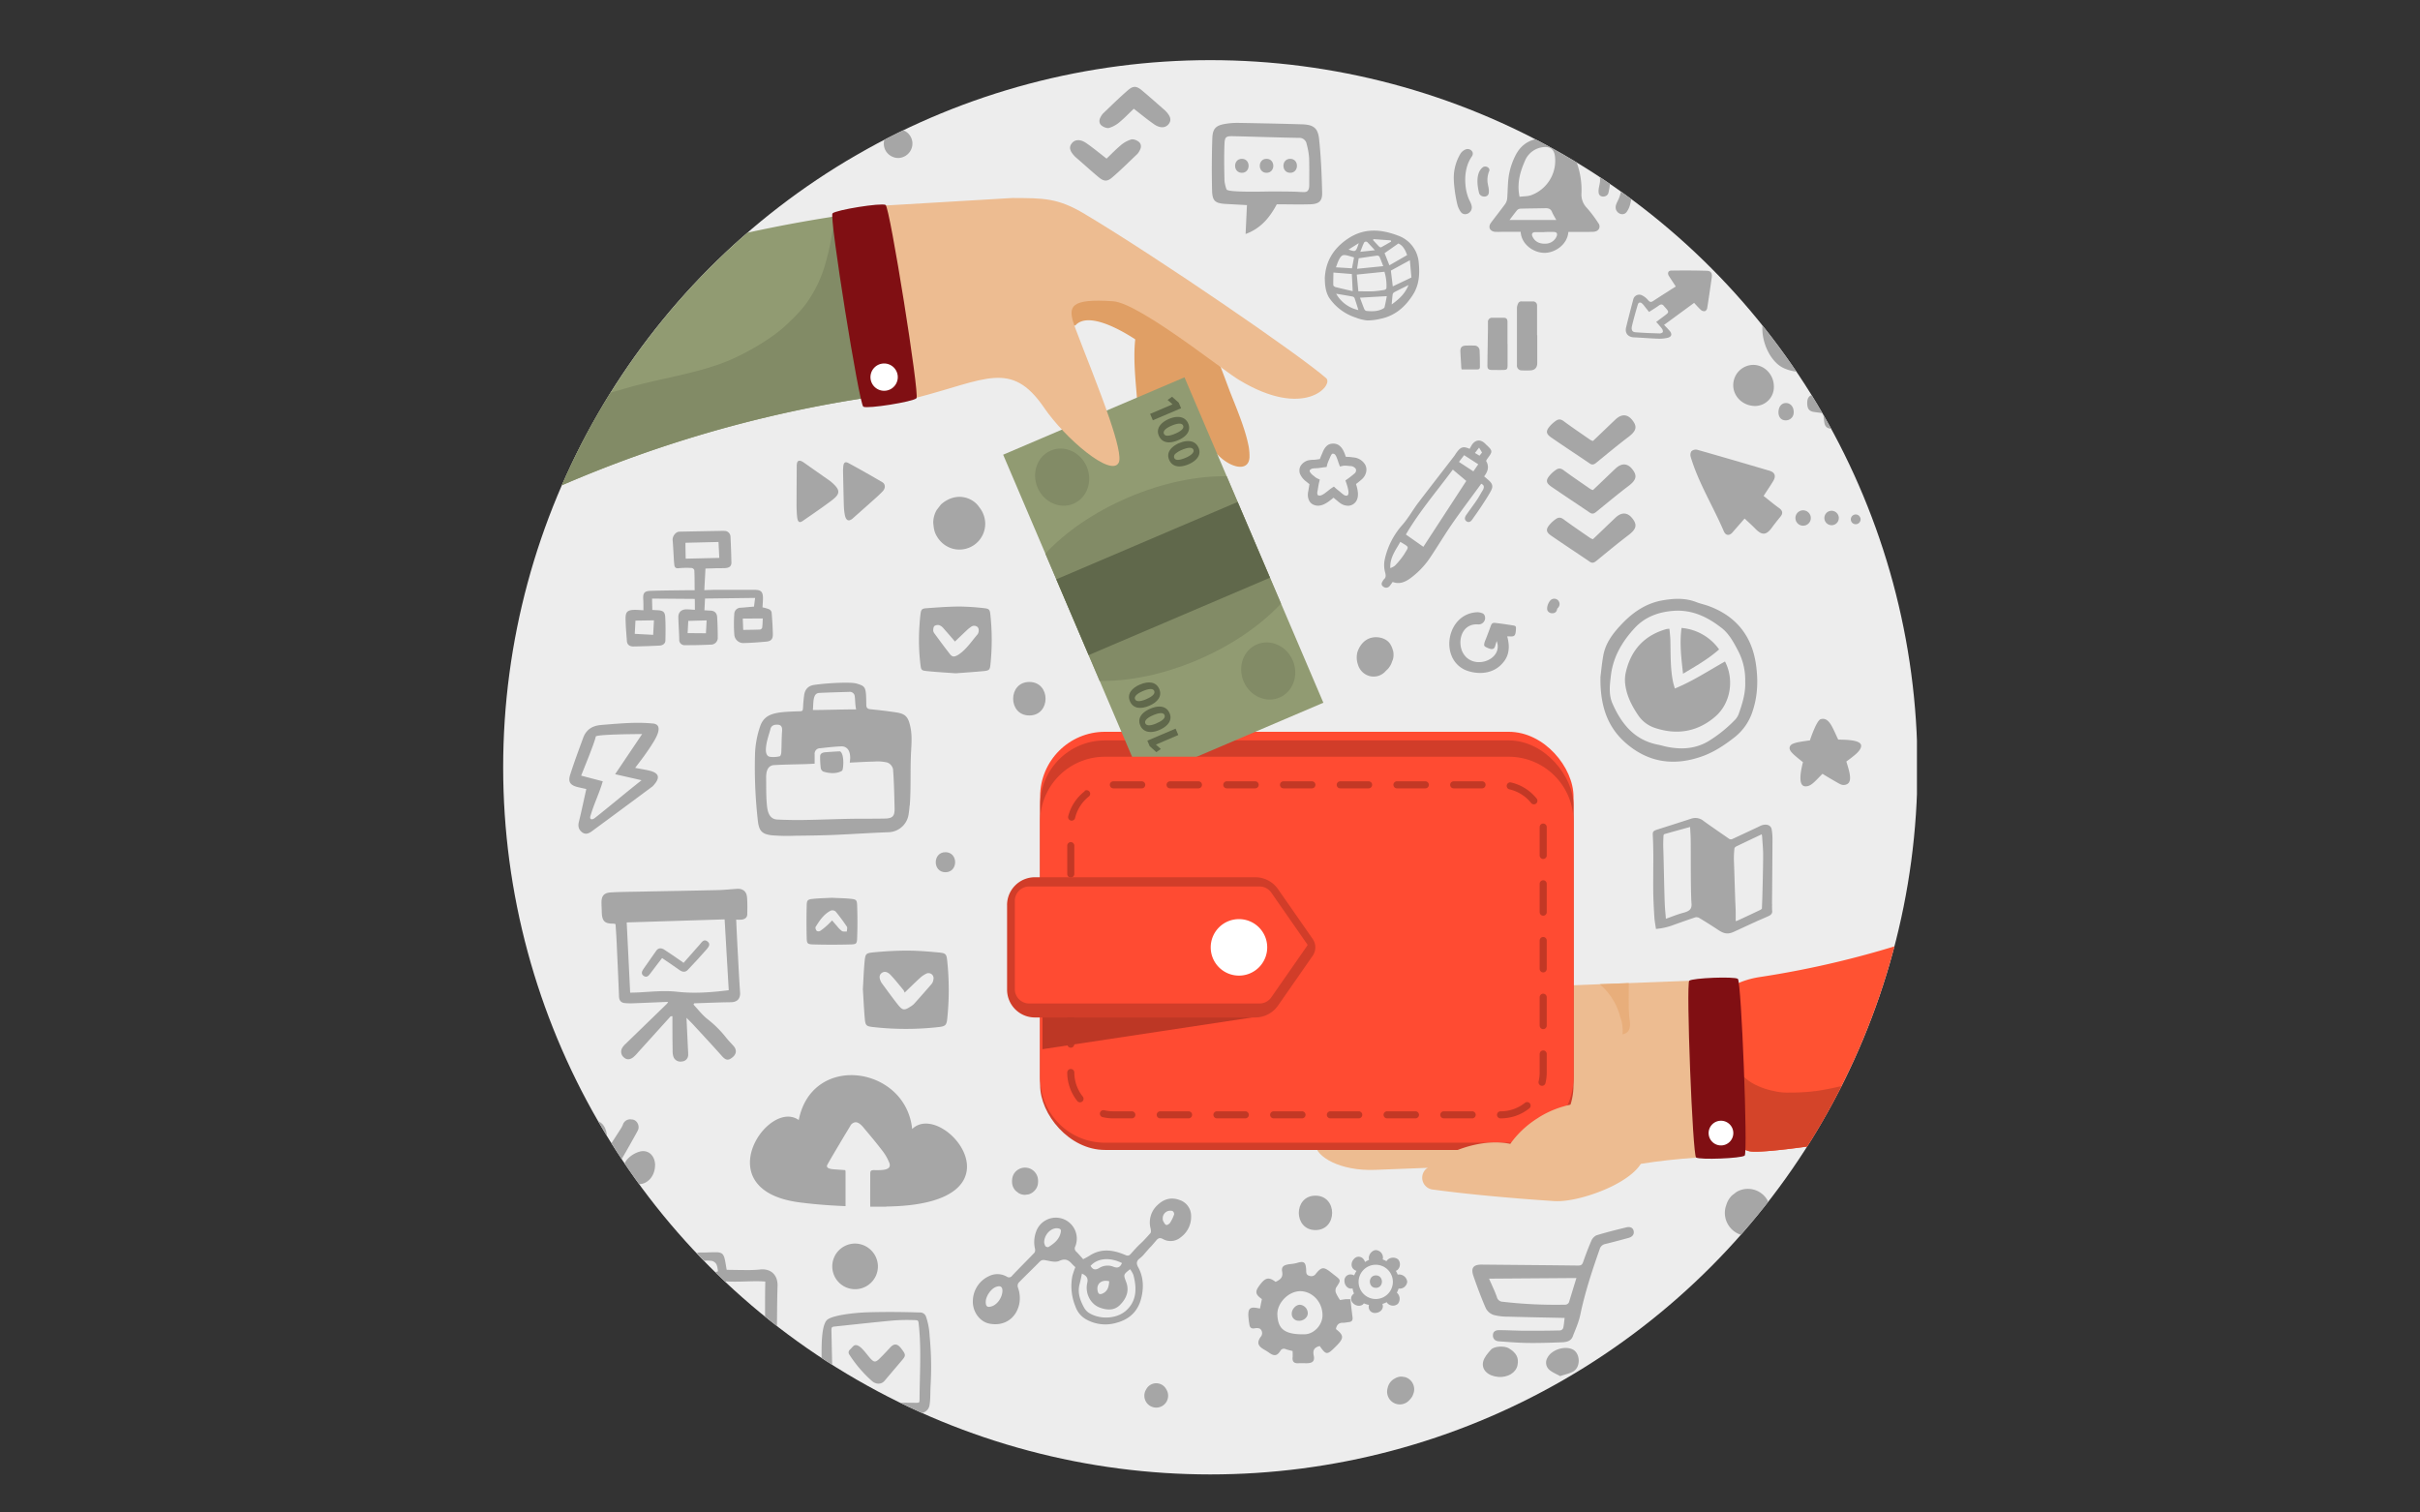 <svg id="Capa_1" data-name="Capa 1" xmlns="http://www.w3.org/2000/svg" xmlns:xlink="http://www.w3.org/1999/xlink" viewBox="0 0 1280 800"><rect x="0" y="0" width="1280" height="800" fill="#333333" stroke="none"/><defs><clipPath id="clip-path"><circle cx="640.17" cy="405.84" r="374.03" fill="none"/></clipPath><clipPath id="clip-path-2"><polygon points="265.86 31.81 1013.92 31.81 1013.92 779.88 265.86 779.88 265.86 31.81 265.86 31.81" fill="none"/></clipPath></defs><title>p8h1f2-01</title><g clip-path="url(#clip-path)"><g clip-path="url(#clip-path-2)"><rect x="265.86" y="31.81" width="748.06" height="748.06" fill="#ededed"/><g clip-path="url(#clip-path-2)"><path d="M1013.92,496.76v98.81C992,601.73,931.84,610.94,925,608.86c-.62-.19-1.25-.39-1.86-.61a46.76,46.76,0,0,1-6.48-2.83c-.72-.38-1.42-.77-2.12-1.18a48,48,0,0,1-8.35-6.25c-.59-.55-1.16-1.11-1.71-1.68a47.61,47.61,0,0,1-3.6-4.16c-.66-.85-1.3-1.72-1.88-2.62a44.41,44.41,0,0,1-2.44-4.07,43.85,43.85,0,0,1-2-4.18,47.31,47.31,0,0,1-1.26-33,44.16,44.16,0,0,1,1.68-4.31,44.62,44.62,0,0,1,2.07-4.08c.1-.19.21-.37.32-.55.42-.74.87-1.45,1.35-2.16a46.58,46.58,0,0,1,20.9-17.27l1.43-.57a46.55,46.55,0,0,1,9.67-2.54,500.4,500.4,0,0,0,83.11-20Z" fill="#ff5232"/><path d="M1013.92,563.5v32.07C992,601.73,931.84,610.94,925,608.86c-.62-.19-1.25-.39-1.86-.61a46.61,46.61,0,0,1-6.48-2.83c-.72-.38-1.42-.77-2.12-1.18a48,48,0,0,1-8.35-6.25c-.59-.55-1.16-1.11-1.71-1.68a47.61,47.61,0,0,1-3.6-4.16c-.66-.85-1.3-1.72-1.88-2.62a44.44,44.44,0,0,1-2.44-4.07,43.54,43.54,0,0,1-2-4.17,47.3,47.3,0,0,1-1.26-33,44.16,44.16,0,0,1,1.68-4.31,44.62,44.62,0,0,1,2.07-4.08c.1-.19.21-.37.32-.55.76.32,1.52.66,2.27,1a48.24,48.24,0,0,1,4.75,3.68c2.67,2.31,4.8,6.56,6.57,9.59,4.09,7.06,5.76,10.3,10.41,14.87a23.65,23.65,0,0,0,8.05,5.71,36,36,0,0,0,8.38,2.77,30.25,30.25,0,0,0,8.73.91,104.29,104.29,0,0,0,11.83-.55,18.44,18.44,0,0,1,2-.22c1.08-.16,2.18-.33,3.27-.51,2-.36,4-.72,6-1.15,3.93-.85,7.84-1.77,11.73-2.79,7.34-1.94,14.64-4.05,21.93-6.16,3.52-1,7-2,10.55-3Z" fill="#d44429"/><path d="M769.23,523.55l127.08-4.91,3.61,93.46-2.61.2c-10.85.78-20.33,1.83-29.23,3.26l-.2,0c-4.74.76-9.25,1.62-13.73,2.7l-1.4.33c-.51.11-1,.22-1.55.36s-.69.18-1,.28c-14.11,3.53-27.55,2.08-44.61,9.49l-4.44-12.84-3.84-11.18-4.14-11.92-4.58-13.35-.34-.95-3.35-9.72-7.95-23.08-7.56-21.88Z" fill="#edbc91"/><path d="M804.57,545.19l-51.38,2c-4.4.17-6.46-5.18-4.78-11.51,1.57-5.88,3-11.2,23.12-12.59,54.19-.22,39.19,21.88,33,22.12Z" fill="#edbc91"/><path d="M806.39,544.59c4.37-.17,8.45,4.52,9.13,10.77.72,6.6-2.58,12.36-7.4,12.55l-60.19,2.32c-4.81.19-7.61-5.34-6.31-12,1.23-6.32,10.48-11.53,14.85-11.7Z" fill="#edbc91"/><path d="M808.12,567.91c4.81-.19,9.31,5,10,11.66s-2.66,12.4-7.57,12.59l-63.31,2.44c-5,.19-11.35-7-11.77-8.62a11.36,11.36,0,0,1,4.57-12.75,16.71,16.71,0,0,1,7.87-3Z" fill="#edbc91"/><path d="M919.2,517.75c1.87,1.35,5.37,92,3.61,93.48s-23.82,2.34-25.7,1-5.37-92-3.61-93.49,23.83-2.34,25.69-1Z" fill="#800f13"/><path d="M910,592.8a6.53,6.53,0,1,1-6.26,6.77A6.53,6.53,0,0,1,910,592.8Z" fill="#fff"/><path d="M805.53,592.35c7.7-.29,14.14,4.69,14.4,11.15s-5.8,11.92-13.49,12.22l-79.23,3.06c-18.38.71-31.23-7-31.48-13.5-.39-10.13,13.67-9.22,29.84-9.85Z" fill="#edbc91"/><path d="M861.48,531.89c0,1.77.13,3.58.21,5.38l.18,1.56c.45,2.9,1,7.46-3.72,8.25a17.17,17.17,0,0,0,0-4.13l-.18-1.32a13.14,13.14,0,0,0-.91-3.37,33.64,33.64,0,0,0-10.93-17.69l15.37-.59c0,4-.06,7.93,0,11.9Z" fill="#e8ae7b"/><rect x="550.15" y="387.07" width="282.12" height="216.62" rx="34.27" ry="34.27" fill="#ff4b32"/><rect x="550.15" y="391.62" width="282.12" height="216.62" rx="34.27" ry="34.27" fill="#d13d29"/><path d="M463.27,209.65a653.67,653.67,0,0,0-197.41,61.59V164.08a749.23,749.23,0,0,1,175.33-49.56c2.79-.44,5.57-.85,8.37-1.25Z" fill="#919b72"/><path d="M463.27,209.65a653.67,653.67,0,0,0-197.41,61.59V226.93c21.92-8.64,44.55-15.71,67.06-22.09,16.39-4.64,33.55-6.94,49.53-12.94,9.84-3.69,24.54-11.83,32.89-19.54,5.71-5.27,10.07-9.81,13.35-15.21a65.14,65.14,0,0,0,8-18.18,127.19,127.19,0,0,0,4.51-24.45c2.79-.44,5.57-.85,8.37-1.25Z" fill="#828b66"/><path d="M620.42,243.28c-4.06,8.39-14.75-1.52-17.89-18.91a55.82,55.82,0,0,1-.85-8.49c-.2-8.23-2.64-23.81-1.21-36.45.58-5.2,1.81-9.9,4.13-13.39a14.71,14.71,0,0,1,2.44-2.84,19.91,19.91,0,0,1,3.67-5.11,21.52,21.52,0,0,1,5.08-3.89c6.66-3.47,10.36,2.16,12.3,10.74A94.5,94.5,0,0,1,630,182.83a128.94,128.94,0,0,1-.85,19.23c-.55,3.62-1,8.4-1.7,13.64-.52,4.06-1.18,8.41-2.13,12.72a66.61,66.61,0,0,1-4.88,14.85Z" fill="#e09f65"/><path d="M643,239.29a109.17,109.17,0,0,1-6.84-8.92,143.89,143.89,0,0,1-8.76-14.66c-5.8-11-10.12-21-18.44-30a69.51,69.51,0,0,0-8.51-6.24c-9.8-6.36-25.26-14.27-31.58-7.43-.16.19-.41.19-.7.06-6.23-3-38.61-71.5,14.15-42.26,16.45,9.11,21.87,14.08,33.45,24.38,3.42,3,7.36,6.52,12.3,10.74l1.52,1.28c6.41,5.43,12,17.57,16.08,28,1.71,4.35,3.18,8.39,4.37,11.55,2.56,6.83,8.07,19.23,10.1,28.88a28.45,28.45,0,0,1,.75,7.27c-.49,8.29-11.12,5.34-17.88-2.61Z" fill="#e09f65"/><rect x="563.13" y="212.57" width="104.28" height="187.14" transform="translate(-70.78 266.02) rotate(-23.11)" fill="#919b72"/><path d="M648.81,251.89l28.74,67.36c-10.69,11.46-25.87,22-44,29.77s-36.26,11.37-51.91,11.15L552.9,292.82c10.67-11.45,25.84-22,44-29.76s36.27-11.37,51.94-11.16Z" fill="#828b66"/><polygon points="623.24 388.78 622.51 387.07 621.8 385.4 617.88 387.07 607.2 391.62 606.85 391.77 608.1 394.67 611.62 397.84 613.99 396.16 611.42 393.88 611.4 393.84 616.6 391.62 623.24 388.78" fill="#60684b"/><path d="M618.61,377.22c-1.62-3.83-5.6-4.33-10.22-2.36-4.09,1.74-7,4.82-5.27,8.83a5.41,5.41,0,0,0,4.26,3.38,8.55,8.55,0,0,0,2.52,0,13.68,13.68,0,0,0,3.4-1c4.21-1.83,7-5,5.31-8.88Zm-6.82,5.35c-3.47,1.51-5.46,1.33-6,0s.84-2.87,4.15-4.28,5.42-1.45,6-.09-.7,2.88-4.14,4.31Z" fill="#60684b"/><path d="M613.16,364.44c-1.62-3.81-5.6-4.33-10.22-2.36-4.09,1.74-7,4.84-5.29,8.84s5.86,4.24,10.2,2.39,7-5,5.31-8.88Zm-6.82,5.36c-3.47,1.5-5.47,1.32-6,0s.85-2.87,4.16-4.27,5.42-1.45,6-.09-.7,2.88-4.14,4.33Z" fill="#60684b"/><polygon points="623.48 213.02 619.94 209.85 617.57 211.55 620.14 213.82 620.16 213.87 608.32 218.92 609.77 222.29 624.72 215.93 623.48 213.02" fill="#60684b"/><path d="M628.47,224a5.58,5.58,0,0,0-1.87-2.41c-2.08-1.5-5.17-1.33-8.33,0-4.21,1.83-7,5-5.32,8.88s5.61,4.33,10.22,2.36c.42-.18.82-.37,1.21-.57,3.44-1.81,5.61-4.68,4.09-8.27Zm-2.77,2.54c-.51.94-1.88,1.88-4.06,2.82-3.4,1.45-5.42,1.45-6,.09s.71-2.88,4.14-4.33,5.49-1.32,6,0a1.37,1.37,0,0,1,.11.39,1.61,1.61,0,0,1-.21,1.07Z" fill="#60684b"/><path d="M633.92,236.78c-1.65-3.84-5.81-4.25-10.11-2.44l-.09,0c-4.21,1.83-7,5-5.32,8.88a6.11,6.11,0,0,0,1,1.62c2,2.31,5.37,2.38,9.24.74,4.09-1.75,7-4.83,5.29-8.83Zm-6.83,5.36c-3.4,1.45-5.42,1.43-6,.07L621,242a2.17,2.17,0,0,1,.94-2.18,11.67,11.67,0,0,1,3.28-1.89c3.47-1.51,5.47-1.33,6-.05s-.85,2.87-4.16,4.29Z" fill="#60684b"/><path d="M683.79,349.35c3.31,7.77.17,16.54-7,19.61s-15.69-.75-19-8.51-.18-16.54,7-19.6,15.69.74,19,8.51Z" fill="#828b66"/><path d="M574.8,246.82c3.31,7.76.18,16.54-7,19.61s-15.69-.75-19-8.51-.18-16.54,7-19.6,15.69.74,19,8.51Z" fill="#828b66"/><rect x="563.09" y="284.24" width="104.27" height="43.58" transform="translate(-70.75 266) rotate(-23.11)" fill="#60684b"/><path d="M655.33,200.94c-2-1.19-5.37-3.61-9.64-6.73C641.22,191,635.77,187,630,182.83c-8.42-6-17.54-12.27-25.38-16.8-6.57-3.81-12.22-6.42-15.81-6.68-23-1.58-24,2.8-20.6,12.69.25.71.53,1.46.81,2.24,4.34,11.61,12.5,31.46,17.86,47.27,3.83,11.28,6.23,20.49,4.82,23.21-4.09,7.82-28.36-12.89-39.48-29.14l-.18-.28c-17.28-25-30.71-14.43-67.18-5-1,.28-2.11.55-3.18.81L465.34,108.87l3.26-.19,66.8-3.95c16.72.09,24-.11,38.31,8.44,39,23.28,113.93,74.72,127.76,86.88,4,3.61-11.38,22-46.14.89Z" fill="#edbc91"/><path d="M440.32,112.88c-1.74,1.87,14.09,101,16.32,102.24s26.35-2.62,28.1-4.48-14.08-101-16.32-102.24-26.36,2.62-28.1,4.48Z" fill="#800f13"/><path d="M466.5,192.35a7.22,7.22,0,1,0,8.27,6,7.23,7.23,0,0,0-8.27-6Z" fill="#fff"/><path d="M550.16,434.52V570.15a34.26,34.26,0,0,0,34.26,34.26H798a34.26,34.26,0,0,0,34.26-34.26V434.52A34.26,34.26,0,0,0,798,400.26H584.42a34.26,34.26,0,0,0-34.26,34.26Z" fill="#ff4b32"/><path d="M793.67,591.54h.09a24.24,24.24,0,0,0,15.07-5.24,1.87,1.87,0,1,0-2.32-2.93,20.49,20.49,0,0,1-12.75,4.44h-.09a1.87,1.87,0,0,0,0,3.74Zm-30,0h15a1.87,1.87,0,1,0,0-3.74h-15a1.87,1.87,0,1,0,0,3.74Zm-30,0h15a1.87,1.87,0,1,0,0-3.74h-15a1.87,1.87,0,0,0,0,3.74Zm-30,0h15a1.87,1.87,0,0,0,0-3.74h-15a1.87,1.87,0,0,0,0,3.74Zm-30,0h15a1.87,1.87,0,0,0,0-3.74h-15a1.87,1.87,0,0,0,0,3.74Zm-30,0h15a1.87,1.87,0,1,0,0-3.74h-15a1.87,1.87,0,1,0,0,3.74Zm-30,0h15a1.87,1.87,0,1,0,0-3.74h-15a1.87,1.87,0,1,0,0,3.74Zm-30.41-.64a24.24,24.24,0,0,0,5.56.64h9.83a1.87,1.87,0,1,0,0-3.74h-9.83a20.55,20.55,0,0,1-4.71-.54,1.87,1.87,0,1,0-.85,3.64Zm-18.77-23.61a24.25,24.25,0,0,0,5.3,15.06,1.87,1.87,0,1,0,2.93-2.33,20.49,20.49,0,0,1-4.48-12.74,1.87,1.87,0,0,0-3.74,0Zm0-30v15a1.87,1.87,0,0,0,3.74,0v-15a1.87,1.87,0,0,0-3.74,0Zm0-30v15a1.87,1.87,0,0,0,3.74,0v-15a1.87,1.87,0,0,0-3.74,0Zm0-30v15a1.87,1.87,0,0,0,3.74,0v-15a1.87,1.87,0,1,0-3.74,0Zm0-30v15a1.87,1.87,0,1,0,3.74,0v-15a1.87,1.87,0,1,0-3.74,0Zm9.3-28.83A24.38,24.38,0,0,0,565,431.77a1.87,1.87,0,0,0,3.64.87,20.63,20.63,0,0,1,7.3-11.36,1.87,1.87,0,0,0-2.31-2.94Zm30.1-5.21h-15a1.87,1.87,0,0,0,0,3.74h15a1.87,1.87,0,0,0,0-3.74Zm30,0h-15a1.87,1.87,0,0,0,0,3.74h15a1.87,1.87,0,0,0,0-3.74Zm30,0h-15a1.87,1.87,0,0,0,0,3.74h15a1.87,1.87,0,0,0,0-3.74Zm30,0h-15a1.87,1.87,0,0,0,0,3.74h15a1.87,1.87,0,0,0,0-3.74Zm30,0h-15a1.87,1.87,0,0,0,0,3.74h15a1.87,1.87,0,0,0,0-3.74Zm30,0h-15a1.87,1.87,0,0,0,0,3.74h15a1.87,1.87,0,0,0,0-3.74Zm30,0h-15a1.87,1.87,0,0,0,0,3.74h15a1.87,1.87,0,0,0,0-3.74Zm28.89,9.15a24.38,24.38,0,0,0-13.49-8.52,1.87,1.87,0,1,0-.85,3.64,20.63,20.63,0,0,1,11.42,7.22,1.87,1.87,0,0,0,2.92-2.34Zm5.33,30.07v-15a1.87,1.87,0,0,0-3.74,0v15a1.87,1.87,0,0,0,3.74,0Zm0,30v-15a1.87,1.87,0,0,0-3.74,0v15a1.87,1.87,0,0,0,3.74,0Zm0,30v-15a1.87,1.87,0,0,0-3.74,0v15a1.87,1.87,0,0,0,3.74,0Zm0,30v-15a1.87,1.87,0,1,0-3.74,0v15a1.87,1.87,0,0,0,3.74,0Zm-.66,30.41a24.35,24.35,0,0,0,.66-5.65v-9.75a1.87,1.87,0,1,0-3.74,0v9.75a20.58,20.58,0,0,1-.56,4.78,1.87,1.87,0,0,0,3.64.87Z" fill="#c23825"/><path d="M532.67,478.74v44.7a14.72,14.72,0,0,0,14.73,14.73H663.93A14.71,14.71,0,0,0,676,531.85l18.32-26.32a7.77,7.77,0,0,0,.14-8.67l-.14-.22L676,470.32A14.71,14.71,0,0,0,663.93,464H547.39a14.72,14.72,0,0,0-14.73,14.73Z" fill="#d13d29"/><path d="M666.2,530.78a7.57,7.57,0,0,0,6.21-3.25L691.57,500v-.33l-.1-.15-19.06-27.39a7.56,7.56,0,0,0-6.21-3.24H544.35a7.58,7.58,0,0,0-7.58,7.57v46.74a7.59,7.59,0,0,0,7.58,7.58Z" fill="#ff4b32"/><path d="M640.38,501.09a14.94,14.94,0,1,0,14.94-14.94,14.94,14.94,0,0,0-14.94,14.94Z" fill="#fff"/><polygon points="551.39 538.16 551.39 554.95 567.42 552.51 662.32 538.16 551.39 538.16" fill="#bd3725"/><path d="M754.39,618.24c.21-.19.41-.35.61-.54,9.53-8.32,23.27-13,34.28-13.41a38.31,38.31,0,0,1,4.55.07,32.86,32.86,0,0,1,3.42.38c.55.07,1.06.17,1.58.27a50.91,50.91,0,0,1,12.1-12c.85-.61,1.73-1.18,2.61-1.73.12-.1.27-.17.38-.26a51.44,51.44,0,0,1,24.71-7.73l22.42,3.27h0l3.85.54,7.51,1.1c10.53,4.21,1.06,18.22-4.37,27.11l-.2.31c-2.67,4.35-8.47,8.52-15.3,11.89-10.29,5-22.91,8.32-30.55,7.78-7.34-.5-14.65-1-22-1.65-14.14-1.17-28.24-2.59-42.26-4.46a6.3,6.3,0,0,1-3.41-10.92Z" fill="#edbc91"/><path d="M791.64,339q-.43,1.43-.87,2.87c-.55,1.81-2,1.65-3.7.92-2.35-1-2.38-1.21-1.64-3.66,0,0,.78-1.71,3-7.84.56-1.57,1-2,2.71-1.78,2.82.32,5.63.74,8.43,1.18,2.39.37,2.39.41,2.2,2.83-.22,2.81-.79,3.3-3.57,3.07-.27,0-.55,0-1,0,1.44,5.26,1,9.53-1.43,12.9-6.33,8.85-17.18,6.69-21.35,4.6-13.17-6.62-9-29.52,6.85-30.26a7.16,7.16,0,0,1,2.91.6c1.36.55,1.8,2.92.78,4.26a3.37,3.37,0,0,1-3.06,1.58c-9.3-.79-11.63,10.35-7.47,16.06,6,8.31,20.94,2.16,17.17-7.32Z" fill="#a6a6a6" fill-rule="evenodd"/><path d="M492.2,733.42c-.19,3.24,0,6.72-.57,9.92-1,5.8-10.42,5-14.61,5.09-5.62.11-11.25.24-16.87.25a182,182,0,0,1-18.78-.89,10.37,10.37,0,0,1-3.67-1,4.19,4.19,0,0,1-2.33-4c0-14.34-2.74-39,1.84-44.4,2.24-2.64,14.46-4.05,21.6-4.27,9.24-.28,18.46-.21,27.71.1a3.24,3.24,0,0,1,3.33,2.36,36.14,36.14,0,0,1,1.84,10,168,168,0,0,1,.49,26.87Zm-8,8.56c2.11,0,2.16.07,2.17-2.09.08-13,1-26.07-.38-39.08-.26-2.42-.16-2.54-2.69-2.57a101.27,101.27,0,0,0-10.55.18c-10.19.94-20.36,2.07-30.54,3.14-2.42.25-2.48.26-2.43,2.74q.38,18.46.82,36.93c0,.22.12.88,1.43,1.18,3.22.72,25.23-.75,42.17-.42Z" fill="#a6a6a6" fill-rule="evenodd"/><path d="M452.69,711.47a2.82,2.82,0,0,1,1.17.3c2.3,1.05,4.89,5.06,6.65,6.91s2.55,2,4.54.09,3.92-4,5.83-6.06,3.56-2.11,5.45.12c.4.47.76,1,1.12,1.47,1.59,2.2,1.56,2.91-.21,5l-9.43,11.11c-1.61,1.89-4.54,2-6.77-.09a66.84,66.84,0,0,1-11.7-13.68,1.94,1.94,0,0,1,.29-2.84c1.17-1.09,1.77-2.35,3.06-2.33Z" fill="#a6a6a6" fill-rule="evenodd"/><path d="M568.86,670.29a22.89,22.89,0,0,1-1.7-1.6c-1.9-2.2-3.7-3.24-6.9-1.75-1.88.87-4.66.15-6.95-.31-1.4-.28-2.31-.37-3.39.72-3.69,3.77-7.52,7.4-11.19,11.18a2.85,2.85,0,0,0-.34,2.43,16.27,16.27,0,0,1,.73,8.72c-1.68,7.81-8.12,12-15.93,10.4-5.13-1.06-9.06-6.58-8.6-12.55A14.64,14.64,0,0,1,523.07,675a10,10,0,0,1,9.47.26,2,2,0,0,0,2.85-.56c3.84-4.06,7.81-8,11.66-12a2.64,2.64,0,0,0,.41-2.09,15.66,15.66,0,0,1,.42-8.74,11.08,11.08,0,1,1,20.86,7.42,2.19,2.19,0,0,0,.53,2.75c1.25,1.23,2.37,2.59,3.66,4,1.23-.67,2.43-1.25,3.56-2,6.13-3.87,12.36-2.93,18.56-.3,1.29.55,2,.65,3-.48,6.85-7.69,3.59-3.32,10.42-11,.44-.49.27-1.73.09-2.55a12.42,12.42,0,0,1,3.63-12.27c3.28-3.19,7.18-4.39,11.67-2.74a8.82,8.82,0,0,1,6.15,8.55,13.33,13.33,0,0,1-5.49,11.19,8.25,8.25,0,0,1-9.45.91c-1.52-.82-2.39-.54-3.45.7-5.39,6.32-.63.61-6.09,6.88a16,16,0,0,1-2.52,2.54c-1.86,1.36-2.15,2.69-1,4.8,2.93,5.31,3,11.12,1.52,16.77-1.74,6.59-6.16,10.77-12.86,12.59a20.74,20.74,0,0,1-16.39-1.89,12.52,12.52,0,0,1-5.46-6.72,28.25,28.25,0,0,1-1.64-16,38,38,0,0,1,1.62-4.79Zm3.42,3.33c-.43,2-.75,3.72-1.22,5.45-1.26,4.57.18,8.64,2.33,12.55a7.74,7.74,0,0,0,2.34,2.64c5.69,3.8,14.71,3.45,19.74-.93,5.63-4.89,6-11.59,4-19a13.62,13.62,0,0,0-1.74-3c-3.52,2.79-3.59,2.81-2.12,6.62,1.88,4.86.14,8.86-3.16,12.22-3.06,3.12-6.95,2.86-10.75,1.46-4.83-1.77-7.89-7.5-6.64-13,.57-2.48-.2-3.77-2.82-5Zm-50.9,15.07c0,2.35.92,3,3.2,2.25,2.82-.89,5.34-4.36,5.61-7.71.21-2.58-1-3.48-3.49-2.5-2.72,1.09-5.37,5.06-5.32,8Zm30.89-31.62a6.19,6.19,0,0,0,.63,2,1.8,1.8,0,0,0,1.66.53c3-1.89,5.76-4,6.5-7.83.28-1.47-.2-1.86-1.43-2.06-3.41-.56-7.3,3.06-7.35,7.39Zm41.17,11c-6.4-3.17-12.88-2.68-16.62,1.49,1.16,2,2.52,2.4,4.66,1.09a8.26,8.26,0,0,1,7.42-.64c2.35.94,3.58.27,4.54-1.94ZM615,644.56a3.25,3.25,0,0,0,.2,1.23c.44.79.9,1.82,1.61,2.12.47.2,1.67-.53,2.08-1.15a20.2,20.2,0,0,0,2.14-4.45,2,2,0,0,0-.84-1.76,4,4,0,0,0-5.19,4ZM586.7,677.7c-4.1-1.06-6.9,1.36-6.14,5.06.33,1.61,1,2.16,2.68,1.4,2.75-1.28,3.25-3.68,3.46-6.46Z" fill="#a6a6a6" fill-rule="evenodd"/><path d="M481.12,426.12c-.13,1.64-.32,3.27-.58,4.9a11.05,11.05,0,0,1-10.74,9.17c-9.52.36-19,1-28.56,1.42-6.94.28-13.89.36-20.83.44a101.83,101.83,0,0,1-12-.22c-5.22-.57-6.86-2.18-7.52-7.33a249.58,249.58,0,0,1-1.56-34.9,49.94,49.94,0,0,1,3-16.18c2.6-6.09,7.84-6.8,19.08-7.16,3.27-.1,3.22.28,3.38-2.82.1-1.9.29-3.81.54-5.7.4-3,2.07-5,5.26-5.46,6.59-1,19.41-1.67,22.51-.72,4.83,1.48,5,1.72,5.11,11.19,0,1.53.52,2.23,2.19,2.39q6.74.65,13.46,1.64c5.13.75,6.49,2.43,7.61,7.43s.56,10.08.34,15.12c-.38,8.93.08,17.89-.62,26.8Zm-31.66-22.78c.09-.93.23-1.7.23-2.47,0-4-1.73-6.26-5-6.09-3.65.18-7.29.56-10.93,1a2.85,2.85,0,0,0-2.88,3.15c0,1.68,0,3.37,0,5-1.83.09-3.35.18-4.87.23-5.51.17-11,.21-16.54.52-3.81.22-4.28,4-4.24,6.93.07,5-.06,10,.48,14.93.36,3.25,1.48,6.76,5.4,6.94,4.57.21,9.16.31,13.74.24,8.24-.12,16.47-.47,24.71-.62,6.18-.11,12.36,0,18.54-.14,4.06-.1,5.17-1.34,5.07-5.44-.16-6.92-.3-13.85-.82-20.75a5,5,0,0,0-3-3.44,22.36,22.36,0,0,0-6.94-.52c-4.21.08-8.43.35-12.94.56Zm-19.52-27.8c7.29,0,15.41-.34,22.9-.31-.5-1.65-.55-5.94-.74-6.93a2.6,2.6,0,0,0-3-2.34c-4.28.13-11.5.32-15.78.55-3.5.19-3,4.94-3.36,9ZM405.5,393.05c-.68,3.41-.74,6.75,1.68,7.24a13.88,13.88,0,0,0,5.28-.29c.39-.07.75-1.31.79-2,.18-3.77.14-7.55.41-11.31.13-1.77-.21-3.18-2.06-3.35s-3.64.24-4.13,2.41c-.27,1.2-1.36,4.29-2,7.33Z" fill="#a6a6a6" fill-rule="evenodd"/><path d="M444.29,397.41c2.44,1.17,1.88,9.75,1.09,10.26-2.69,1.74-7,1.45-10,.4a2.54,2.54,0,0,1-1.26-1.82,48.12,48.12,0,0,1-.34-6.08c0-1.75,1.43-2.17,2.82-2.28,1.91-.16,5.81-.43,7.73-.48Z" fill="#a6a6a6" fill-rule="evenodd"/><path d="M468.74,638.25q-4.2.05-8.44,0c-.08-5.84,0-11.69,0-17.53,0-1.44.48-1.79,1.89-1.8,3.57,0,9.74.4,8.22-3.8a26.65,26.65,0,0,0-4-6.84c-3.17-4.15-6.55-8.14-9.91-12.15-1.31-1.55-2.7-2.57-4-2.54a3.48,3.48,0,0,0-2.78,2c-1.56,2.57-3.12,5.13-4.65,7.72-2.48,4.19-5,8.37-7.39,12.6-.62,1.08-.15,1.72.8,2.1a8,8,0,0,0,2.24.44c2.13.18,4.27.32,6.3.45a3.44,3.44,0,0,1,.21.64q0,9.22,0,18.42c-8.22-.32-16.44-.95-24.51-2-49.25-6.54-16.5-55.22-.25-43.53,7.06-35.87,56.63-28.53,60,4.74,16.4-16,62.81,40-13.64,41Z" fill="#a6a6a6" fill-rule="evenodd"/><path d="M327.5,70.71c-.39-4.93,0-3.9,5-4.16a30.61,30.61,0,0,1,3.36,0A2.09,2.09,0,0,1,338,69a14.44,14.44,0,0,0-.07,2.41c0,.44.63,1.18,1,1.2,8.79.58,13.46,6.2,16.6,13.6.58,1.37,1,2.3,2.74,2.09a12.18,12.18,0,0,1,2.24,0c1.8,0,2.81.72,2.9,2.48a21.35,21.35,0,0,1-.25,5.08c-.33,1.71-1.36,2.21-3.08,2-.42,0-.85-.09-1.28-.11-3.49-.14-2.82-.39-3.54,3-1.2,5.74-8.61,11.83-13.27,13.5-1.46.52-2.71.8-2.55,2.44.07.67.21.9.27,1.59.25,2.69-1,3.17-3.72,3.3-1.17.06-2.34.18-3.52.26-1.94.11-2.88-.73-3-2.69a8.12,8.12,0,0,1-.1-1.45c0-1.08-.42-1.37-1.5-1.53-9-1.34-15-9.67-16.34-13-.66-1.64-1.41-2.15-3.07-1.84a11.53,11.53,0,0,1-2.4.3,2.4,2.4,0,0,1-2.73-2.15,44.06,44.06,0,0,1-.6-4.45c-.2-2.45,1-3.69,3.45-3.76a38.84,38.84,0,0,0,4-.31,1.78,1.78,0,0,0,1.22-.92c2.85-6.62,6.14-11.74,13.71-15.51,2.83-1.41,2.53-1.43,2.35-4Zm3.24,40.38c21,1.83,27.69-25.85,13.11-32.38-9.4-4.22-20.16-.05-24.75,6.84-7.2,10.81-2.39,24.68,11.64,25.54Z" fill="#a6a6a6" fill-rule="evenodd"/><path d="M320.91,91.64c1.9-8,12.06-13.68,21.49-6.76,3.66,2.69,5,9,3.21,14-4.8,13.6-28.33,8-24.7-7.27Zm12.53-4.8c-4.29,0-7.87,3.06-8,6.91a9.09,9.09,0,0,0,8.55,8.91,8,8,0,0,0,8.05-8.05c0-4.22-3.84-7.72-8.63-7.77Z" fill="#a6a6a6" fill-rule="evenodd"/><path d="M336.46,94.05c0,2.24-1.23,3.74-3,3.76a3,3,0,0,1-3-3.24c.07-2.28,1.43-3.93,3.2-3.9s2.8,1.38,2.76,3.38Z" fill="#a6a6a6" fill-rule="evenodd"/><path d="M395.09,474.46c-.24-3-2.27-4.52-5.24-4.33-3.42.21-6.82.59-10.28.67-13.15.31-26.51.52-40.06.79-5.43.11-10.9.13-16.37.43-3.69.21-5,1.84-5,5.36,0,1.6.13,3.2.15,4.8.08,5.27,1.66,6.4,6.28,6.36a4.11,4.11,0,0,1,1,.27c.18,2.75.39,5.44.52,8.12.46,10,.95,20.1,1.32,30.15.08,2.05,1,3.25,3,3.48a36.66,36.66,0,0,0,5.39.07c5.77-.21,11.49-.47,17.58-.72a7,7,0,0,1-.61,1q-10.88,10.56-21.95,21.29a8.56,8.56,0,0,0-1.8,2.24,3.88,3.88,0,0,0,1.14,5c1.6,1.37,3.28.9,4.72-.18a20.75,20.75,0,0,0,2.69-2.74q8.61-9.52,17.09-18.9c.11-.11.42-.06,1-.12,0,6.08,0,12.06.11,18a10.36,10.36,0,0,0,.36,3.25,3.93,3.93,0,0,0,4.52,2.7,3.49,3.49,0,0,0,3.35-3.63c0-1.25-.1-2.5-.16-3.75-.24-5.13-.48-10.25-.73-15.72,1.4,1.42,2.52,2.5,3.59,3.65,5.06,5.5,10.15,10.94,15.05,16.48,2.09,2.36,3.43,2.69,5.81.67,2.06-1.74,2.19-4,.35-6-1.3-1.44-2.67-2.83-3.87-4.35a56.92,56.92,0,0,0-9.78-9.72c-2.79-2.18-5-5.12-7.46-7.74l.39-.66c6.55-.21,13-.5,19.51-.58,3.31-.06,5-1.94,4.74-5.3-.52-7.33-.86-14.66-1.26-22-.17-3.06-.32-6.11-.47-9.17-.12-2.4-.22-4.79-.32-7.21a24,24,0,0,0,2.86,0c1.65-.2,2.95-1,3-2.8.06-3,.11-6.12-.13-9.17ZM358.2,524.58c-6.92-.78-13.72,0-20.65.35-1.28.06-2.57.08-4.24.13-.6-12.3-1.2-24.41-1.83-37.16l51.79-1.61c.73,12.52,1.45,24.92,2.18,37.46-8.9,1.13-18,1.85-27.25.83Z" fill="#a6a6a6" fill-rule="evenodd"/><path d="M350.19,506.75c-2.2,2.86-4.31,5.56-6.35,8.33-.89,1.21-1.91,2.1-3.39,1.1s-1-2.37-.18-3.56q3.42-4.91,6.85-9.78c1.15-1.62,2.77-1.48,4.23-.54,3.06,1.95,6,4.06,9,6.1l1.2.89,8.53-9.67c1.08-1.23,2.11-3.17,4.09-1.7s.48,3.17-.54,4.35c-3.15,3.63-6.45,7.15-9.78,10.67-1.31,1.4-2.81,1.31-4.45.14-3-2.15-6.07-4.19-9.18-6.32Z" fill="#a6a6a6" fill-rule="evenodd"/><path d="M922.78,274.25c-2.22,2.56-4.29,4.88-6.31,7.25-1.68,2-3.68,1.9-4.7-.49-5.63-13.18-13.33-25.44-17.49-39.26a3.77,3.77,0,0,1,.35-3.07,3.5,3.5,0,0,1,3-.8c12.77,3.61,25.51,7.34,38.24,11.09,2.91.86,3.64,2.78,2.05,5.43s-3.27,5.07-5.11,7.92c2.65,2.09,5.31,4.33,8.13,6.35,1.94,1.39,2.27,2.8.77,4.63s-3,3.7-4.41,5.64c-3,4.17-5.27,4.38-8.78.8-1.79-1.84-3.71-3.54-5.74-5.47Z" fill="#a6a6a6" fill-rule="evenodd"/><path d="M968.78,270.16a3.82,3.82,0,1,0,3.82,3.83,3.86,3.86,0,0,0-3.82-3.83Z" fill="#a6a6a6" fill-rule="evenodd"/><path d="M953.72,269.92a4.07,4.07,0,1,0,4.07,4.07,4.1,4.1,0,0,0-4.07-4.07Z" fill="#a6a6a6" fill-rule="evenodd"/><path d="M981.53,272.12a2.58,2.58,0,1,0,2.58,2.58,2.6,2.6,0,0,0-2.58-2.58Z" fill="#a6a6a6" fill-rule="evenodd"/><path d="M777.34,237.37c.41-.72.71-1.32,1.07-1.89,1.85-2.94,4.6-3.28,7.08-.88l.43.43c3.72,3.47,3.74,3.65.67,7.74-.25.34-.61,1-.47,1.2,1.64,2.87.86,5.42-1.12,8l2.33,2c2.09,1.84,2.55,3.26,1.24,5.71-1.56,2.9-3.42,5.65-5.22,8.41-1.48,2.26-3.07,4.44-4.61,6.65-.78,1.12-1.76,1.88-3.05,1s-.94-2.25-.14-3.39c1.86-2.65,3.81-5.24,5.63-7.92,1.09-1.62,2-3.39,3-5s.94-2.82-.72-3.56c-5.08,7-10.25,13.8-15.14,20.83-4,5.75-7.57,11.8-11.48,17.61A43.71,43.71,0,0,1,745.79,306c-2.71,1.9-5.67,3.18-9.17,1.81-.51.7-1,1.43-1.54,2.09a2.37,2.37,0,0,1-3.45.37c-1.27-.85-.89-2-.22-3a3.61,3.61,0,0,1,.58-.83c1.22-1.09,1-2.18.63-3.71a14.66,14.66,0,0,1-.26-6.51,40.31,40.31,0,0,1,9.36-18.55c3.15-3.57,5.48-7.85,8.37-11.67,6.28-8.27,12.69-16.45,19-24.68.58-.75,1-1.58,1.62-2.33,2-2.66,3.42-3,6.58-1.59Zm-24.49,51.86,22.71-34.85-7.13-6c-8.49,11.49-17.66,22.09-24.82,34.34l9.24,6.5Zm-12.19-2.62c-2.35,4.26-5.55,8.16-5.3,13.88a9.16,9.16,0,0,0,2.39-1.24,40.59,40.59,0,0,0,4.85-5.92c2.59-4.34,3.24-3.65-1.94-6.72Zm33.77-45.87-2.76,3.58,7.63,5,2.59-3.74-7.46-4.81Zm5.7-1.15,2.42,1.44,1.33-1.68-1.55-2.6-2.2,2.84Z" fill="#a6a6a6" fill-rule="evenodd"/><path d="M367.54,322.5c0-2,0-3.86-.05-5.72l-22.59-.17c0,2,.09,3.87.13,6l2.9.16c2.69.16,3.77.87,3.92,3.48.24,4.15.2,8.32.1,12.47,0,1.8-1.49,2.67-3.13,2.75q-6.92.36-13.85.47c-1.83,0-3.24-.83-3.39-2.88-.28-3.87-.64-7.75-.7-11.63s1-4.82,5-4.86c1.37,0,2.74.14,4.45.22,0-2,0-3.79-.08-5.54-.25-3.51.42-4.61,3.84-4.73,6.93-.24,13.87-.25,20.8-.35l2.54,0c-.05-3.65,0-7.13-.2-10.61,0-.41-.88-1.12-1.37-1.13a42.88,42.88,0,0,0-6.92.12c-1.57.2-2.12-.56-2.26-1.7-.28-2.27-.33-4.57-.48-6.86-.13-2.09-.23-4.19-.42-6.27s1.65-4.46,3.51-4.5q10.9-.22,21.81-.41a19.23,19.23,0,0,1,2,0,3.19,3.19,0,0,1,3.29,3.27q.33,6.73.47,13.48c0,1.93-1.07,2.82-3.46,2.93-1.72.09-3.44,0-5.15.08s-3.3.1-5.11.15c-.2,3.78-.4,7.48-.61,11.44,2.1-.07,3.86-.17,5.62-.18q10.51,0,21,0c3.32,0,4.39,1,4.4,4.37,0,1.58-.15,3.16-.24,4.9a22,22,0,0,1,3.46,1,2.51,2.51,0,0,1,1.36,1.63c.32,3.88.57,7.76.65,11.65.05,2.54-1,3.62-3.52,3.85-3.87.34-7.76.65-11.65.74a4.77,4.77,0,0,1-5.21-4.42,75.1,75.1,0,0,1,0-11.25,3.34,3.34,0,0,1,3.42-3c2.29-.17,4.58-.4,7-.61.18-1.42.35-2.84.58-4.58l-26.49.33c-.11,2.14-.22,4.12-.33,6.22.85,0,1.89.13,2.94.15,2.24,0,3.67,1.16,3.8,3.39.23,3.62.31,7.26.32,10.89a3.56,3.56,0,0,1-3.22,3.7q-7.1.36-14.22.31a2.77,2.77,0,0,1-2.93-3.05c-.09-3.89-.38-7.78-.48-11.67-.06-2.62,1.54-4.19,4.18-4.22,1.5,0,3,.15,4.58.23Zm-4.87-27,17.79-.41c-.16-3.06-.29-5.71-.42-8.42l-17.49.42c0,2.73.08,5.4.13,8.41Zm-16.79,32.61-9.77.15c-.13,2.49-.25,4.75-.37,7l9.74.52c.14-2.62.27-5,.41-7.64Zm17.83,6.76,9.68.08.36-6.81-9.7.27c-.12,2.19-.22,4.15-.35,6.47Zm39.75-7.75-10.59.06c.08,2.09.16,4,.24,6,3.13-.05,6-.07,8.89-.19a1.55,1.55,0,0,0,1.14-1c.21-1.54.22-3.11.32-4.93Z" fill="#a6a6a6" fill-rule="evenodd"/><path d="M402,671.49a64.24,64.24,0,0,1-6.55.28c-3.72,0-7.44-.08-11.09-.13-.36-2-.6-3.68-.94-5.29-.66-3.14-1.64-4-4.81-4-2,0-4,.07-6,.16l-.5,0-1.64,0a4,4,0,0,0-4.23,3.82c-.23,1.63-.44,3.27-.73,5.44-5,.4-9.89.69-14.74,1.2a103.41,103.41,0,0,0-10.54,1.54c-3.83.81-4.92,3-4.58,7,.42,4.85.59,9.74.68,14.61.13,7.42,0,14.85.18,22.26.11,4.74.55,5.17,5.33,5.25,11.45.2,22.89.24,34.34.35,8.65.07,17.3.15,25.95.18a23.9,23.9,0,0,0,4.44-.34c2.52-.45,4-1.84,4-4.65,0-4.18.25-8.37.32-12.56.14-8.81.09-17.63.38-26.43.19-5.72-3.46-9.34-9.29-8.72ZM372.37,667a5.28,5.28,0,0,1,1.24-.22,14.22,14.22,0,0,1,2.06.07,3.72,3.72,0,0,1,3.11,1.63,5.67,5.67,0,0,1,.61,1.6,22.42,22.42,0,0,1,.36,2.41c-2,.45-3.87,1.71-6,2.11a5.18,5.18,0,0,1-3.42-.11,4.69,4.69,0,0,0-1.27-.3,22.77,22.77,0,0,1,.5-4.08,4.24,4.24,0,0,1,2.79-3.12Zm32.19,51.29-61.85.14c-.23-12.59-.46-25.91-.69-38.52,7.05-.42,16.51-1.53,23.28-1.94.14,1.8.22,4.26.43,6,.5,4.13,3.18,6.15,7.26,5.72,1.73-.18,3.48-.14,5.22-.18,4.31-.1,5.77-1.52,5.89-5.85,0-1.56-.05-3.85-.09-5.91,6.47.52,14.19-.42,20.78.11-.32,12.51.09,28.17-.22,40.46Z" fill="#a6a6a6" fill-rule="evenodd"/><path d="M368.53,711.15c0,2.93-19.33,3.89-19.32.86a11.35,11.35,0,0,1,.84-4,12.79,12.79,0,0,1,4.67-6.74,8.25,8.25,0,0,1-3.08-2.71c-2.25-3.82.89-8.68,4.62-10.2,4-1.62,8.28,1.16,9.23,5.07a6.87,6.87,0,0,1-2.63,7.12,5.82,5.82,0,0,1,2,1.55c2.22,2.71,2.41,5.9,3.66,9Z" fill="#a6a6a6" fill-rule="evenodd"/><path d="M394.88,698.3c-3.48.72-7.75.06-11.3,0-2.8-.05-9,1.57-10.39-1.64-1.9-4.27,18.22-2.45,20.44-2.9,3-.61,4.24,3.94,1.25,4.56Z" fill="#a6a6a6" fill-rule="evenodd"/><path d="M395.78,706.65c-2.69,1.33-6.77.28-9.64.08-3.79-.26-7.81.45-11.52-.44-1.68-.41-1.81-3.21,0-3.52a46.48,46.48,0,0,1,10.15-.48c2,.12,4.16,0,6.17.29a7,7,0,0,0,3.15,0c2.36-.78,3.94,2.92,1.7,4Z" fill="#a6a6a6" fill-rule="evenodd"/><path d="M712.87,267.48A6.78,6.78,0,0,1,709,266.2c-.77-.53-1.46-1.12-2.14-1.69-.33-.28-.67-.57-1-.84l-.42-.33-.11-.08-.58.46c-2.08,1.67-4.67,3.75-7.59,3.75a6.06,6.06,0,0,1-2.71-.64c-2.42-1.21-3-4.28-2.55-6.62.14-.69.25-1.4.37-2.12s.21-1.33.34-2c-.45-.33-.86-.67-1.25-1l-.3-.25a10.16,10.16,0,0,1-3.46-4.22,5,5,0,0,1,.37-4.24,6.67,6.67,0,0,1,4.59-3,16.54,16.54,0,0,1,2.14-.19c.38,0,.76,0,1.13-.07.57-.06,1.14-.15,1.72-.23l.57-.09c.27-.78.59-1.51.88-2.19l.38-.88c.7-1.7,1.88-4.54,4.68-5a6.69,6.69,0,0,1,1.11-.1c4.26,0,5.72,4.17,6.67,7a25.31,25.31,0,0,1,3.52.25l.43.05a8,8,0,0,1,6.16,3.65c1.69,2.78.42,6.15-1.62,7.91-1.11,1-2.14,1.79-3.11,2.53,1,3.1,2,7.54-.73,10.08a5.21,5.21,0,0,1-3.63,1.41Zm-7.35-10.12,1.08,1c.33.3.69.58,1.08.88l.41.32c.34.28.68.56,1,.83.56.48,1.1.93,1.65,1.32a2.44,2.44,0,0,0,1.35.48,1,1,0,0,0,.75-.28c.75-.69.49-2.87-.75-6.48l-.46-1.32,1.15-.8a43.64,43.64,0,0,0,3.63-2.86,2.09,2.09,0,0,0,.71-2.42,3.59,3.59,0,0,0-2.83-1.53l-.4,0a21.06,21.06,0,0,0-2.44-.2,5.31,5.31,0,0,0-1.15.1l-1.57.35-.57-1.51c-.16-.43-.32-.89-.47-1.37-.9-2.69-1.49-3.89-2.54-3.89a2.31,2.31,0,0,0-.38,0c-.51.09-1.18,1.69-1.42,2.29l-.36.85a16.44,16.44,0,0,0-1,2.61l-.3,1.28-1.3.14c-.53.06-1.06.14-1.59.22s-1.14.17-1.72.23c-.42,0-.83.06-1.24.08a12.15,12.15,0,0,0-1.45.12,2.41,2.41,0,0,0-1.6.92.83.83,0,0,0,0,.75,6.46,6.46,0,0,0,2,2.17l.29.24a7.88,7.88,0,0,0,1.6,1.14l1.4.64-.37,1.49c-.23.91-.38,1.86-.54,2.86-.11.69-.22,1.38-.36,2-.17.85,0,1.79.32,1.93a1.79,1.79,0,0,0,.8.19c1.34,0,3-1.36,4.53-2.56.64-.52,1.25-1,1.85-1.41Z" fill="#a6a6a6"/><path d="M886.36,151.53c-1.3-2-2.48-3.75-3.61-5.53-.93-1.46-.45-2.86,1.23-2.88,6.27-.09,12.55-.09,18.82.11,2.22.07,2.91,1.32,2.59,3.56-.77,5.37-1.54,10.73-2.39,16.09a2.35,2.35,0,0,1-1.1,1.67,2.6,2.6,0,0,1-2.12-.5c-1.37-1.22-2.57-2.63-3.72-3.85l-15.9,11.65c1,1,1.95,2,2.84,3,1.57,1.76,1.29,3.27-1,3.84a19.74,19.74,0,0,1-5.48.43c-4.1-.14-8.19-.52-12.29-.68-3.1-.13-4.89-2.2-4.15-5.24,1.21-5,2.52-10,3.84-15a3.23,3.23,0,0,1,4.45-2.05,9.8,9.8,0,0,1,3.36,2.62c.87,1,1.5,1.21,2.62.47,3.92-2.57,7.88-5.08,12-7.72ZM872.22,165c-.8-1-1.63-2.06-2.47-3.1a9,9,0,0,0-1.28-1.45c-.94-.75-1.86-.46-2.17.59-1.12,3.74-2.17,7.49-3.09,11.28-.34,1.4-.33,3.22,1.62,3.39,4.34.39,8.71.51,13.07.65.57,0,1.55-.4,1.64-.79a2.62,2.62,0,0,0-.61-1.89c-.87-1.17-1.9-2.23-2.92-3.4l4.17-3.11c2.78-2.07,2.78-2.08.4-4.75a5.48,5.48,0,0,1-.39-.44c-.82-1.13-1.68-1.18-2.82-.35-1.58,1.15-3.26,2.15-5.14,3.37Z" fill="#a6a6a6" fill-rule="evenodd"/><path d="M845.43,118.08a64.39,64.39,0,0,0-6.05-8.07,10,10,0,0,1-2.9-7.71,42.54,42.54,0,0,0-3.53-18.87,16.54,16.54,0,0,0-14.55-10.2c-7.08-.56-13.08,2-16.55,8.47a37,37,0,0,0-3.66,10.43c-.77,4.21-.64,8.61-1,12.91a6.13,6.13,0,0,1-1.11,2.92c-2.43,3.33-5,6.54-7.46,9.84-1.63,2.19-.67,4.47,2,4.8a27.49,27.49,0,0,0,3.71,0h10c.32,6.55,6.68,11.08,12.48,11.14s12.3-4.52,12.73-11.07c1.46,0,2.77,0,4.07,0,3.09,0,6.17.07,9.26-.08,2.75-.15,4-2.45,2.57-4.56Zm-38.85-33a11.76,11.76,0,0,1,10.58-7.31c3.1-.07,4.8,1.54,5.25,4.58a19.41,19.41,0,0,1-12.53,20.89c-1.87.64-4,.56-6.14.84-1.51-7,.29-13.23,2.84-19Zm-8.16,31.28c1.5-1.95,2.71-3.62,4-5.17a2.66,2.66,0,0,1,1.75-.82c4.46-.14,8.91-.14,13.37-.25,1.58,0,2.72.4,3.36,2,.56,1.37,1.4,2.63,2.25,4.23Zm25,8.44a6.34,6.34,0,0,1-5.61,4.07c-4.23.29-6.23-1.63-7.25-3.76-.67-1.43,0-2.36,1.61-2.33s3.15,0,4.73,0v-.08c1.7,0,3.4-.06,5.1,0,1.27.06,1.87.76,1.42,2.05Z" fill="#a6a6a6" fill-rule="evenodd"/><path d="M769,95.88a24.88,24.88,0,0,1,3.53-14.67A5.84,5.84,0,0,1,775.29,79c2.26-.81,4.88,1.42,3.15,3.85-3,4.27-3.78,9.8-3.32,14.91a24.92,24.92,0,0,0,1.57,7c.79,2,2.49,4.19,1.47,6.4s-4,3-5.5.95a11.66,11.66,0,0,1-1.91-4.26,73.12,73.12,0,0,1-1.77-12Z" fill="#a6a6a6" fill-rule="evenodd"/><path d="M787.52,90.85c1.18-1.94-1.71-3.61-3.32-2.3-3.7,3-2.91,9.45-1.88,13.52.6,2.39,4.77,2.7,5.13,0,.29-2.17-.48-3.88-.68-6a12.6,12.6,0,0,1,.75-5.21Z" fill="#a6a6a6" fill-rule="evenodd"/><path d="M864.06,95.88a24.91,24.91,0,0,0-3.53-14.67A5.85,5.85,0,0,0,857.75,79c-2.26-.81-4.88,1.42-3.15,3.85,3,4.27,3.78,9.8,3.32,14.91a24.83,24.83,0,0,1-1.57,7c-.79,2-2.5,4.19-1.47,6.4s4,3,5.5.95a11.67,11.67,0,0,0,1.91-4.26,73.39,73.39,0,0,0,1.77-12Z" fill="#a6a6a6" fill-rule="evenodd"/><path d="M845.52,90.85c-1.17-1.94,1.71-3.61,3.32-2.3,3.7,3,2.91,9.45,1.88,13.52-.6,2.39-4.77,2.7-5.13,0-.3-2.17.48-3.88.69-6a12.62,12.62,0,0,0-.75-5.21Z" fill="#a6a6a6" fill-rule="evenodd"/><path d="M937.26,478.19c.08-7,.22-26.44.25-33.43a31.5,31.5,0,0,0-.43-6.12c-.42-2.21-2.75-3-5.36-2.07-.83.32-1.57.74-2.35,1.1l-12.83,6a1.92,1.92,0,0,1-2.24-.18c-4.37-3.07-8.85-6.08-13.15-9.2a6.83,6.83,0,0,0-6.83-1.2q-8.64,2.81-17.29,5.54c-2.72.85-2.94,1.22-2.82,3.37.2,3.67.25,7.33.28,11,0,2.74-.13,17.92,0,20.64.1,3.9.3,7.79.57,11.7.13,2,.53,4,.82,6a34.2,34.2,0,0,0,9.65-2.24c3.71-1.32,7.41-2.64,11.16-3.89a3.1,3.1,0,0,1,1.93.23c3.44,2.09,6.86,4.21,10.15,6.41s5.29,2.4,8.5.93c3.87-1.79,7.74-3.59,11.63-5.36,2.17-1,4.44-1.9,6.59-2.9,1.23-.58,2-1.4,1.87-2.6a33.34,33.34,0,0,1-.05-3.69Zm-46.83,4.59c-3.16.83-6.08,2.05-9.3,3.19-.18-2.42-.43-4.71-.55-7-.3-6-.6-24.43-.82-30.43-.08-2.2,0-4.41.12-6.59a.93.93,0,0,1,.53-.78c4.41-1.25,8.86-2.47,13.52-3.76.12,2.22.27,4.31.32,6.38.12,7.24-.1,27,.44,34.2.2,2.74-1,3.94-4.26,4.78Zm41.54-2.5c0,.37-.47.82-.92,1q-5.94,2.86-12,5.63a6.45,6.45,0,0,1-1,.3c0-2.62.06-5-.08-7.43-.22-3.94-.67-20.35-.85-24.28a47.31,47.31,0,0,1,.27-6.71c0-.43.6-.9,1.12-1.17,4.31-2.08,8.68-4.14,13.32-6.34a12.92,12.92,0,0,1,.21,1.3c.2,3.35.57,6.73.53,10.06,0,5.06-.37,22.58-.65,27.62Z" fill="#a6a6a6" fill-rule="evenodd"/><path d="M333.92,592.12c2.8-.14,4.82,3.29,3.36,6q-4.29,7.85-8.83,15.57c-2.34,4-4.84,7.86-7.33,11.75-1.86,2.9-3.72,3.14-7.09,1-1.83-1.14-2.14-3.78-.65-6.11q7.27-11.36,14.57-22.7a15,15,0,0,0,1.5-2.71,4,4,0,0,1,4.48-2.81Z" fill="#a6a6a6" fill-rule="evenodd"/><path d="M346.46,616.49c-.06,6.18-4.81,10.76-10,9.71a7.92,7.92,0,0,1-4.8-12.88,14.15,14.15,0,0,1,6.48-4.14c4.72-1.4,8.41,2.08,8.36,7.3Z" fill="#a6a6a6" fill-rule="evenodd"/><path d="M321.08,602c0,4.93-3.23,8.19-8,8.15-4.61,0-8-3.56-7.93-8.35,0-5.32,3.89-9.28,8.93-9.17,4.31.09,7,3.75,7,9.38Z" fill="#a6a6a6" fill-rule="evenodd"/><path d="M421.45,245.81c.11-2.21,1.24-2.91,3.82-1.08,4.66,3.3,9.34,6.56,14,9.84.19.14.37.31.55.47,4.72,4.12,4.81,6.09.08,9.66-5,3.78-10.15,7.26-15.26,10.8-1.77,1.23-2.66.71-3-1.91a62.19,62.19,0,0,1-.32-7.25c0-6.39.06-12.77.1-20.54Z" fill="#a6a6a6" fill-rule="evenodd"/><path d="M446,247.23c.14-2.52.91-3.31,2.81-2.28,6,3.24,11.91,6.61,17.81,10.06,1.73,1,1.86,3.16.26,4.85-2.1,2.21-4.38,4.15-6.62,6.16-3,2.7-6,5.31-9,8-2.28,2.08-3.84,1.5-4.46-1.92a33.46,33.46,0,0,1-.48-5.06c-.17-6.08-.29-12.15-.42-18.23,0-.54.07-1.07.11-1.61Z" fill="#a6a6a6" fill-rule="evenodd"/><path d="M700.71,147.54c.31-9.44,4.74-16.4,12.59-21.53,8.41-5.49,17.21-4.76,25.91-1.48a16.53,16.53,0,0,1,11.22,14.67c.56,5.8.19,11.47-3,16.56-4.09,6.48-9.5,11.29-17.24,12.86a30.44,30.44,0,0,1-7,.87,22.74,22.74,0,0,1-6-1.47,27.2,27.2,0,0,1-13.8-10c-1.83-2.5-2.65-6.16-2.64-10.44Zm17.78,6.54c2.75,0,5.25.09,7.74,0a55.57,55.57,0,0,0,6-.73c.42-.07,1.08-.57,1.09-.89a25.59,25.59,0,0,0-1.05-8.72l-14.63,1.5.83,8.88Zm27.24-16.44-10.06,5.48,1,8.35,9.87-4.69-.83-9.14Zm-12.21,19-14.2.82c.78,2.1,1.5,4.11,2.31,6.07a1.69,1.69,0,0,0,1.1.93c2.86.28,5.72.33,8.41-1,.45-.22,1.07-.54,1.17-.93.49-2,.84-4,1.22-5.93Zm-28.25-12.52c0,2.29-.12,4.51-.05,6.71,0,.34.66.84,1.1,1,3,.75,5.95,1.42,9.15,2.17-.16-3.29-.3-6.16-.44-9.06l-9.75-.78Zm27.07-10.21,2.55,6.41,9.37-5.39c-1.05-3-2.37-5.17-4.63-6.15l-7.3,5.13Zm-14.54,8.26,13.84-1.39c-.77-1.95-1.32-3.5-2-5a1.48,1.48,0,0,0-1.24-.58c-3.16.41-6.31.91-9.76,1.42-.22,1.45-.49,3.24-.84,5.53Zm-2.7-.28,1.09-5.74c-1.12-.32-2.08-.62-3.05-.88-2.78-.75-3.61-.43-4.93,2.12-.61,1.18-1,2.47-1.6,4l8.49.53ZM718.48,164c-.66-2.12-1.27-4.21-2-6.27a1.53,1.53,0,0,0-1-.86c-2.83-.53-5.68-1-8.75-1.51A17.78,17.78,0,0,0,718.48,164ZM745,150.77c-2.85,1.42-5.28,2.6-7.67,3.87a1.81,1.81,0,0,0-.74,1.25c-.22,1.63-.32,3.27-.49,5.15,3.71-2.69,7-5.51,8.9-10.27Zm-18.52-24.34-.24.56c1.08,1.16,2.14,2.35,3.26,3.47.24.24.83.46,1.05.33,1.78-1,3.51-2,5.26-3l-.2-.65-9.13-.66Zm.75,5.93c-1.53-1.64-2.66-2.9-3.85-4.11a1.15,1.15,0,0,0-2,.32c-.67,1.34-1.14,2.78-1.88,4.61l7.76-.83Zm-8.62-3.71L713.29,132c3.82,1.32,3.82,1.32,5.37-3.32Z" fill="#a6a6a6" fill-rule="evenodd"/><path d="M827.51,697.09c-10.2-.22-20-.39-29.81-.67a28.47,28.47,0,0,1-7.71-.92A7.26,7.26,0,0,1,785.9,692c-2.44-5.56-4.55-11.27-6.54-17-1.52-4.39-.07-6.15,4.45-6.11,17,.17,33.9.29,50.84.5,1.44,0,2.16-.32,2.65-1.71,1.35-3.79,2.74-7.58,4.35-11.26a5.56,5.56,0,0,1,2.7-3c5.22-1.61,10.53-2.93,15.84-4.22,1.57-.38,3.36-.17,3.85,1.73.53,2.06-.76,3.31-2.64,3.83-4.08,1.13-8.18,2.22-12.29,3.22a3.82,3.82,0,0,0-3,2.75c-4,11.37-7.76,22.8-10.24,34.64-.82,4-2.54,7.73-4,11.53-1,2.6-3.5,3-5.83,3.08-6.07.24-12.16.42-18.23.34-5-.07-10-.5-15-.85-2-.14-3.29-1.33-3.16-3.4s1.77-2.52,3.4-2.51c4.51,0,9,.3,13.53.32,6.25,0,12.49,0,18.73-.18a2.09,2.09,0,0,0,1.51-1.28c.39-1.66.5-3.39.76-5.37ZM787.6,676.32c1.45,3.36,3,6.47,4.14,9.73a3.21,3.21,0,0,0,3.07,2.49,241.65,241.65,0,0,0,32.74,1.55,2.28,2.28,0,0,0,2.51-1.91c1.22-4,2.45-8,3.74-12.19l-46.2.33Z" fill="#a6a6a6" fill-rule="evenodd"/><path d="M792.48,728.28c-5.41-.41-9.06-3.8-8-8.1.6-2.33,2.47-4.48,4.18-6.34s7.07-2.08,9.38-.7c4.05,2.43,5.42,5.09,4.6,9s-5.08,6.54-10.21,6.16Z" fill="#a6a6a6" fill-rule="evenodd"/><path d="M825.22,727.88c-2.12-1.21-4.28-2-5.84-3.44a5,5,0,0,1-.91-6.25c2.13-4.31,9.35-6.6,13.56-4.32,3.75,2,4.12,8.94.34,11.38-2,1.29-4.58,1.71-7.16,2.63Z" fill="#a6a6a6" fill-rule="evenodd"/><path d="M961.42,683.12c-.49-7.33-4.8-6.07-11.79-6.28-3.39-.1-6.76-.27-10.14-.27-6.25,0-12.5,0-18.73.3-6.07.32-12.13.85-18.2,1.36-2.73.24-10.72-1-10.32,8.33,1.16,26.4,1.39,56.64,1.37,57.74,0,3.21,1.32,5.07,4.52,5.25,21.4,1.26,57.72-.93,59.22-1.76a6.41,6.41,0,0,0,3.34-5.16c2.91-34.7,1.89-41.5.73-59.51Zm-7,50.37A43.67,43.67,0,0,1,954,739a1.7,1.7,0,0,1-1.24,1.09c-25.67,2.36-50.46,2.18-50.46,2.18-1.44.23-1.84-.28-1.92-1.47-.89-14.48-1,6.32.19-51.57a8.43,8.43,0,0,1,.09-1.1c.34-2.54.35-2.39,2.91-2.4,5.6-.07,11.19-.23,16.77-.52,3.32-.15,4.76.67,5.14,3.9,0,.37.07.72.11,1.09v26.57a1.55,1.55,0,0,0,2.6,1.15l7.43-6.73,7.76,7a1.35,1.35,0,0,0,2.26-1V689.29c0-.78.11-1.56.15-2.34a2.39,2.39,0,0,1,2.1-2.51c2.19-.48,4.35-.36,5.86,1.29a5.74,5.74,0,0,1,1,3.6c.08,47.19-.23,43.13-.26,44.16Z" fill="#a6a6a6" fill-rule="evenodd"/><path d="M683.71,714.61c-1.37-.36-2.53-.59-3.64-1a2.14,2.14,0,0,0-2.91,1c-1.77,2.66-3.27,2.77-5.89.89-.88-.63-1.82-1.18-2.75-1.73-3.19-1.84-3.83-3.68-1.73-6.63a3,3,0,0,0-.07-4.09c-.51-.6-2-.67-3-.48-1.93.39-2.69-.43-2.91-2.14a44,44,0,0,1-.53-4.54c-.1-3.85,1-4.74,4.88-4l1.28.23,1-5c-3.49-2.48-3.73-3.91-1.28-7.22,3.11-4.21,4.88-4.62,8.55-1.88,2.18-1.09,4.07-2.14,3.46-5.38-.5-2.64.75-3.58,4.06-4a22.27,22.27,0,0,0,3.71-.61c3.71-1.14,4.7-.48,4.91,3.44.08,1.51-.22,3,2.07,3.45A2.79,2.79,0,0,0,696,673.7c3-3.64,4.14-3.71,7.83-.81.64.5,1.28,1,1.92,1.51,3.63,2.78,3.57,2.73,1,6.57a3.63,3.63,0,0,0-.15,2.86,24,24,0,0,0,2.17,3.79c1-.14,1.94-.33,2.92-.42.71-.07,1.44,0,2.58,0,.37,3.22.7,6.39,1.12,9.56.24,1.8-.59,2.48-2.26,2.57a24.75,24.75,0,0,1-2.69.34c-2.21-.14-3.35,1-3.8,3.08,0,.07,0,.29.16.39,3.94,3.09,4,4.64.51,8.27l-1.16,1.16c-4.19,4.2-4.78,4.15-8.1-.61-2.67.65-3.84,2-3.19,5s-.61,4.07-3.69,4.1c-1.45,0-2.91-.08-4.36,0-2.37.16-3.37-.85-3.11-3.21.1-1,0-2,0-3.24Zm6.21-8.86c5,0,9.7-4.9,9.59-10.31-.15-7.12-5.54-12.26-11.41-12.49-6.33-.25-12.75,6.16-12.46,12.49.32,7.17,3.35,10.5,14.29,10.31Z" fill="#a6a6a6" fill-rule="evenodd"/><path d="M687.1,698.58a3.61,3.61,0,0,1-3.86-3.76c0-2.34,2.14-4.66,4.27-4.7a4.54,4.54,0,0,1,4.21,4.49c0,2.14-2.11,4-4.63,4Z" fill="#a6a6a6" fill-rule="evenodd"/><path d="M740.2,674.09a3.66,3.66,0,0,0-.9.11,14,14,0,0,0-1-2,2.85,2.85,0,0,0,1-.63,4,4,0,0,0,.19-5.44,4.32,4.32,0,0,0-5.61.26,3.27,3.27,0,0,0-.55.7,11.87,11.87,0,0,0-2-.94,2.63,2.63,0,0,0,.16-.94,4,4,0,0,0-3.71-4c-1.88,0-3.76,2.08-3.78,4.15a4.18,4.18,0,0,0,.14,1,13.42,13.42,0,0,0-2.16,1.16,4.18,4.18,0,0,0-1-1.76,3.18,3.18,0,0,0-4.76.07c-1.59,1.56-1.77,4-.42,5.36a4,4,0,0,0,1.69,1,16.35,16.35,0,0,0-1.24,2.4,4.11,4.11,0,0,0-1.83-.49,3.17,3.17,0,0,0-3.31,3.41c0,2.22,1.61,4.11,3.49,4.08a3.85,3.85,0,0,0,.8-.09,11,11,0,0,0,.77,2.68,4.48,4.48,0,0,0-.52.42,3.18,3.18,0,0,0,.07,4.75c1.56,1.57,4,1.77,5.36.42.12-.13.21-.27.31-.39a11.57,11.57,0,0,0,2.7.83,3.25,3.25,0,0,0-.15.93,3.19,3.19,0,0,0,3.41,3.32c2.22,0,4.11-1.61,4.08-3.51a3.6,3.6,0,0,0-.24-1.25,14.68,14.68,0,0,0,2.27-.94,2.74,2.74,0,0,0,.5.68,4,4,0,0,0,5.44.18,4.33,4.33,0,0,0-.27-5.61l-.31-.28a11.18,11.18,0,0,0,.93-2.19,2.52,2.52,0,0,0,.56.06,4,4,0,0,0,4-3.71,4.33,4.33,0,0,0-4.15-3.78Zm-12.56,13a9.06,9.06,0,1,1,9.08-9.05,9.07,9.07,0,0,1-9.08,9.05Zm.11-12.49c-4.24,0-4.24,6.58,0,6.58s4.24-6.58,0-6.58Z" fill="#a6a6a6" fill-rule="evenodd"/><path d="M842.57,233.23c4-3.78,7.92-7.6,11.94-11.39,3.2-3,6.26-2.78,8.72.2,2.87,3.5,2.37,5.82-1.81,9-5.82,4.4-11.41,9.07-17.05,13.67-1.21,1-2.18,1.35-3.47.47-6.78-4.6-13.64-9.12-20.39-13.76-3-2.08-3-3.57-.35-6.46a17.73,17.73,0,0,1,2.79-2.39c1.57-1.1,2.78-.8,4.19.25,4.6,3.4,9.38,6.62,14.11,9.9a7.87,7.87,0,0,0,1.33.53Z" fill="#a6a6a6" fill-rule="evenodd"/><path d="M842.57,259.2c4-3.78,7.92-7.61,11.94-11.39,3.2-3,6.26-2.78,8.72.2,2.87,3.51,2.37,5.82-1.81,9-5.82,4.41-11.41,9.07-17.05,13.67-1.21,1-2.18,1.35-3.47.47-6.78-4.6-13.64-9.12-20.39-13.76-3-2.08-3-3.57-.35-6.46a17.79,17.79,0,0,1,2.79-2.39c1.57-1.1,2.78-.8,4.19.25,4.6,3.4,9.38,6.62,14.11,9.9a7.85,7.85,0,0,0,1.33.53Z" fill="#a6a6a6" fill-rule="evenodd"/><path d="M842.57,285.17c4-3.78,7.92-7.61,11.94-11.39,3.2-3,6.26-2.78,8.72.21,2.87,3.51,2.37,5.81-1.81,9-5.82,4.41-11.41,9.07-17.05,13.67-1.21,1-2.18,1.35-3.47.47-6.78-4.6-13.64-9.12-20.39-13.76-3-2.08-3-3.57-.35-6.46a17.58,17.58,0,0,1,2.79-2.39c1.57-1.1,2.78-.8,4.19.25,4.6,3.4,9.38,6.62,14.11,9.9a7.84,7.84,0,0,0,1.33.53Z" fill="#a6a6a6" fill-rule="evenodd"/><path d="M813.09,177.27q0,7.36,0,14.72c0,2.42-1.19,3.77-3.58,3.92a41.5,41.5,0,0,1-4.65,0,2.45,2.45,0,0,1-2.51-2.27,4.74,4.74,0,0,1,0-.89c0-10,0-20,0-30a6.28,6.28,0,0,1,.61-2.2,1.8,1.8,0,0,1,1.86-1.13c2,0,4.07,0,6.1,0a2.12,2.12,0,0,1,2.08,2.21c0,1.13,0,2.27,0,3.41v12.21Z" fill="#a6a6a6" fill-rule="evenodd"/><path d="M797.39,181.91q0,5.66,0,11.32c0,2.06-.31,2.42-2.36,2.46s-3.95,0-5.93,0c-1.82-.05-2.39-.62-2.37-2.38.07-6.4.19-12.81.28-19.21,0-1.2,0-2.4,0-3.59a2.16,2.16,0,0,1,2.42-2.43c2,0,3.95,0,5.92,0,1.36,0,1.92.6,2,2,0,.6,0,1.2,0,1.8q0,5,0,10.06Z" fill="#a6a6a6" fill-rule="evenodd"/><path d="M773.1,195.42a10,10,0,0,1-.19-1.05c-.16-2.74-.33-5.48-.47-8.23-.12-2.38.7-3.29,3.07-3.35q2.15-.06,4.3,0a2.69,2.69,0,0,1,2.78,2.46c.14,2.92.17,5.85.17,8.78,0,1-.38,1.36-1.45,1.37-2.68,0-5.37,0-8.22,0Z" fill="#a6a6a6" fill-rule="evenodd"/><path d="M456.38,523.57c.3-5.16.46-10,.92-14.87.41-4.25.6-4.56,5-5,5.9-.56,11.85-.9,17.78-.88,5.56,0,11.14.48,16.68,1,3.46.34,3.87.89,4.22,4.15A145.74,145.74,0,0,1,501,539c-.33,3.12-1,3.84-4.25,4.21a155,155,0,0,1-35.19,0c-3.34-.39-3.82-.86-4.13-4.23-.47-5.2-.7-10.42-1-15.34Zm22.12,1.5a6.39,6.39,0,0,0-.65-1.42c-2.2-2.65-4.34-5.35-6.68-7.86-1.85-2-3.61-2.17-5-1-1.22,1.06-1.21,2.65,0,4.88l.19.3c2.91,3.9,5.71,7.88,8.76,11.67,2.25,2.81,3.34,2.83,6.34.85a9.9,9.9,0,0,0,2-1.5c3.17-3.53,6.32-7.07,9.4-10.68a4.7,4.7,0,0,0,.85-2.3,2.66,2.66,0,0,0-3.8-3,14,14,0,0,0-3.49,2.43c-2.52,2.3-4.94,4.71-7.92,7.58Z" fill="#a6a6a6" fill-rule="evenodd"/><path d="M439.91,474.87c3.51.17,6.72.2,9.91.52,3,.3,3.44.59,3.54,3.42.21,5.81.22,11.63,0,17.45-.1,2.82-.45,3.19-3.19,3.27q-10.13.29-20.28,0c-2.77-.09-3.13-.55-3.2-3.27q-.23-8.72,0-17.45c.06-2.63.53-3.08,3.19-3.36,3.42-.36,6.88-.41,10-.58Zm.24,12c1,1.17,1.83,2.16,2.68,3.1a12.92,12.92,0,0,0,2.5,2.5c.67.41,1.71.19,2.59.24,0-.87.41-2,0-2.58a97.2,97.2,0,0,0-5.93-8,2.68,2.68,0,0,0-2.49-.51c-3.75,1.86-6,5.26-8.11,8.69-.27.44.17,1.61.64,2.11a2,2,0,0,0,1.88-.09,33.47,33.47,0,0,0,3.59-2.89c.86-.76,1.65-1.61,2.63-2.59Z" fill="#a6a6a6" fill-rule="evenodd"/><path d="M675.31,108.1c-4.11,7.69-8.95,12.91-16.48,15.67.24-5.18.46-9.89.71-15.29l-11-.6c-5.76-.31-7.3-1.47-7.44-7.09q-.33-13.75.12-27.51c.18-5.42,1.91-7,7.25-7.82A38.55,38.55,0,0,1,655,65c11.18.19,22.38.42,33.56.75,6.05.18,8.51,1.83,9.14,7.76,1,9.44,1.4,19,1.62,28.46.1,4.41-1.7,5.93-6.21,6.08-6,.19-12,0-17.8,0Zm16.4-7.24c.91-1,.79-2.77.79-4.31,0-4.31.07-8.62-.07-12.93a37,37,0,0,0-1.29-7.36,3.93,3.93,0,0,0-4.24-3.34c-11.52-.2-23-.61-34.55-.88-3.86-.09-4.54.31-4.69,4.14-.27,6.49-.14,13,0,19.51a21.32,21.32,0,0,0,1.07,4.45c.45,1.79,21,1.13,23.38,1.14,3.95,0,7.9,0,11.85.09,2,0,4,.26,6,.2a2.42,2.42,0,0,0,1.79-.69Z" fill="#a6a6a6" fill-rule="evenodd"/><path d="M656.85,84c-4.77,0-4.77,7.4,0,7.4s4.77-7.4,0-7.4Z" fill="#a6a6a6" fill-rule="evenodd"/><path d="M669.91,84c-4.77,0-4.77,7.4,0,7.4s4.77-7.4,0-7.4Z" fill="#a6a6a6" fill-rule="evenodd"/><path d="M682.42,84c-4.77,0-4.77,7.4,0,7.4s4.77-7.4,0-7.4Z" fill="#a6a6a6" fill-rule="evenodd"/><path d="M972.29,391.19c-3-6.09-4.71-12.05-9.25-10.8-2.23.61-5.56,10.72-5.74,11.23-7.62,1-10.14,1.6-10.67,3.52s1.68,3.77,7,8c-1.15,4.49-2.79,12.54,1.17,12.77,3,.18,4.94-2.37,9.17-6.64.61.49,8.87,5.35,9.43,5.52a3.89,3.89,0,0,0,3.5,0c3.31-1.55.8-8.15-.31-12,4.53-3.34,7.68-5.73,7.82-8.22.19-3.37-8.75-3.3-12.15-3.38Z" fill="#a6a6a6" fill-rule="evenodd"/><path d="M345.22,382.66c6.38.57,1.33,8.39-.32,11-1.33,2.11-2.76,4.16-4.21,6.19-1.31,1.83-2.7,3.6-4.74,6.3,3.07.6,5.41.94,7.71,1.51,4.91,1.22,5.6,3.64,2.22,7.49a5.82,5.82,0,0,1-.87.9c-10.68,7.93-21.36,15.86-32.09,23.72-1.53,1.11-3.32,1.84-5.16.35s-2.11-3.3-1.54-5.57c1.38-5.6,2.56-11.25,3.89-17.19l-4.36-1c-4.13-1-5.41-2.7-4.15-6.63,2.08-6.53,4.49-13,6.83-19.39,1.59-4.36,4.72-6.45,9.43-6.86,13.74-1.2,20-1.47,27.37-.8Zm-5.53,5.6c-3.44,0-24.09.16-24.56,1.3-.72,3.53-6.26,16.87-7.74,20.7l11.43,3c-1.84,6.37-4.65,11.92-6.38,17.91-1,2.41.74,2.77,2.39,1.33,7.92-6.24,15.54-12.74,24.52-19.81l-14-3.19,14.3-21.24Z" fill="#a6a6a6" fill-rule="evenodd"/><path d="M846.52,358.07c.34-2.58.72-7.08,1.53-11.5,1.27-6.85,5.51-12.11,10.15-16.93,5.87-6.1,12.84-10.7,21.32-12.12,5.84-1,11.81-1.33,17.59.92,2.29.89,4.73,1.38,7,2.24,14.12,5.32,22.39,15.58,24.61,30.4,1.25,8.36,1.05,16.76-1.69,25a28.5,28.5,0,0,1-9.42,13.76c-5.43,4.28-11.19,8.1-17.73,10.36-14.46,5-27.89,3.22-39.75-7C850,384.47,846.31,373,846.52,358.07Zm76.56,2.46a33.21,33.21,0,0,0-4-16.77c-2.25-4.28-4.65-8.66-8.48-11.63-7.3-5.67-15.31-9.67-25.07-9.06-8.16.51-15.44,3.2-20.89,9.1-6.47,7-11.36,15.07-12.56,24.9-.61,5.05-1.31,10.19.78,15,4.74,10.78,11.63,19.4,24.06,21.81,1.4.27,2.77.67,4.17,1,7.75,1.66,15.24,1.39,22.33-2.71a71.72,71.72,0,0,0,14.34-11.5,9.11,9.11,0,0,0,2-3.37c1.91-5.39,3.56-10.86,3.33-16.69Z" fill="#a6a6a6" fill-rule="evenodd"/><path d="M912.38,349.87c4.82,9.13,3.33,21.86-5.16,29.19-9.32,8-20.11,9.84-31.76,6a17.08,17.08,0,0,1-8.87-6.58c-3.49-5.12-6.31-10.6-7-16.86a18.47,18.47,0,0,1,.39-6.2c2.74-11.69,9.79-19.39,21.45-22.69a9.29,9.29,0,0,1,1.58-.14c.17,2,.44,4,.49,5.91.19,7.46-.08,15,1.44,22.33.21,1,.56,2,.94,3.34,9.55-3.92,17.78-9.4,26.55-14.31Z" fill="#a6a6a6" fill-rule="evenodd"/><path d="M890.2,356.34c-.91-8.21-1.89-16-.8-24.2a27.12,27.12,0,0,1,19.88,11.35c-5.82,5.16-12.33,8.83-19.08,12.86Z" fill="#a6a6a6" fill-rule="evenodd"/><path d="M974,179.78a20.59,20.59,0,0,1-.65,2.57c-2.54,7.8-10.24,13.52-18.34,14.36-4.4.46-10.82-.85-14.34-3.72-8.18-6.66-12-22.66-4.51-31.19a17.81,17.81,0,0,1,8.78-5.21c7.19-1.36,14.23-1.46,20.76,2.63,6.81,4.26,9.69,12.94,8.29,20.56ZM953,162.43c-7.39.38-14.39,5.12-14.34,12.48a15.53,15.53,0,0,0,15.67,15.73c5,0,13-9.24,13-15s-6.06-13.6-14.32-13.25Z" fill="#a6a6a6" fill-rule="evenodd"/><path d="M927.17,193c6-.09,11.06,5.07,11.07,11.38a10,10,0,0,1-9.55,10.35c-6.49.19-11.91-4.77-11.93-10.91A10.72,10.72,0,0,1,927.17,193Z" fill="#a6a6a6" fill-rule="evenodd"/><path d="M974.84,208c1.92.22,3.52.29,5.06.6,2.4.48,3.45,2.15,3.27,4.93s-1.07,3.89-3.59,4.28c-1.33.2-2.67.32-4,.51a3,3,0,0,0-.79.42c-.24,1.59-.41,3.29-.75,5-.47,2.27-1.84,3.14-4.61,3.1s-4.09-.93-4.48-3.29c-.26-1.56-.38-3.14-.6-5-1.74-.23-3.41-.42-5.06-.68-2.36-.38-3.33-1.67-3.4-4.42s.82-4.21,3.08-4.7c1.65-.35,3.37-.46,5.36-.72.22-1.74.36-3.42.63-5.09.39-2.28,1.87-3.37,4.46-3.38s4.18,1,4.64,3.19c.35,1.66.5,3.36.78,5.34Z" fill="#a6a6a6" fill-rule="evenodd"/><path d="M940.68,217.86c.08-2.91,1.81-4.83,4.2-4.68s4,2.3,3.85,5.07a4.13,4.13,0,0,1-4.28,4.08c-2.36,0-3.85-1.79-3.77-4.48Z" fill="#a6a6a6" fill-rule="evenodd"/><path d="M952.87,170.27a6.13,6.13,0,1,0,6.13,6.12,6.18,6.18,0,0,0-6.13-6.12Z" fill="#a6a6a6" fill-rule="evenodd"/><path d="M585.3,83.89c2.51-2.39,4.91-4.91,7.57-7.12a15.34,15.34,0,0,1,5.45-3c1.16-.32,2.94.4,4,1.23,1.41,1.14,1.44,2.93.49,4.58a8.29,8.29,0,0,1-1.26,1.88c-4.41,4.19-8.71,8.48-13.32,12.43-2.62,2.25-4.38,2.08-7-.06C577,90.31,573,86.65,568.84,83.06a4.06,4.06,0,0,1-.33-.32c-2.68-2.8-3.18-4.77-1.73-6.78,1.61-2.23,4.52-2.51,7.75-.29,3.61,2.49,7,5.31,10.77,8.23Z" fill="#a6a6a6" fill-rule="evenodd"/><path d="M599.68,57.53c-2.51,2.39-4.91,4.91-7.58,7.12a15.28,15.28,0,0,1-5.44,3c-1.16.32-2.94-.4-4-1.23-1.41-1.14-1.44-2.94-.48-4.58A8,8,0,0,1,583.45,60c4.4-4.19,8.71-8.48,13.32-12.43,2.63-2.24,4.38-2.08,7,.06,4.21,3.49,8.28,7.16,12.41,10.75l.33.32c2.67,2.8,3.18,4.78,1.73,6.78-1.61,2.23-4.52,2.51-7.75.29-3.61-2.49-7-5.31-10.77-8.23Z" fill="#a6a6a6" fill-rule="evenodd"/><path d="M505.44,356.13c-5.1-.38-10.1-.65-15.08-1.16-3-.31-3.16-.54-3.52-3.47a109.34,109.34,0,0,1-.5-20.7c.14-2.07.28-4.14.57-6.19.31-2.21.7-2.72,3-2.89,5.77-.43,11.55-.86,17.33-.91a125.28,125.28,0,0,1,13.18.86c2.79.28,3.13.73,3.43,3.59a125.28,125.28,0,0,1,0,26.39c-.26,2.49-.66,3-3.17,3.27-5.07.51-10.16.82-15.17,1.21Zm-.34-16.79c-2-2.37-4-4.68-6-6.92a5.49,5.49,0,0,0-2.21-1.72,3.35,3.35,0,0,0-2.6.37c-.52.38-.66,1.48-.7,2.28a2.9,2.9,0,0,0,.63,1.66c2.71,3.68,5.41,7.39,8.26,11,1.2,1.51,2.15,1.5,3.9.6a9.29,9.29,0,0,0,1.09-.69c3.94-2.81,6.52-6.86,9.62-10.45a1.49,1.49,0,0,0,.26-.45c.59-1.43.39-2.92-.57-3.57a2.74,2.74,0,0,0-3.37.26,15.34,15.34,0,0,0-1.64,1.27c-2.2,2.07-4.38,4.15-6.72,6.39Z" fill="#a6a6a6" fill-rule="evenodd"/><path d="M427.87,62.14a15.05,15.05,0,0,0-20.6-5.4l-3,2.35a15,15,0,0,0-3.87,6.64,19.93,19.93,0,0,0-.78,5.71A14.85,14.85,0,0,0,404,82.16a15.15,15.15,0,0,0,21.43,0,14.87,14.87,0,0,0,4.44-10.71,11.93,11.93,0,0,1,0-1.71,15,15,0,0,0-2.05-7.6Z" fill="#a6a6a6" fill-rule="evenodd"/><path d="M482.61,76a7.57,7.57,0,1,0-10.35,7,7.08,7.08,0,0,0,5.55,0,7.66,7.66,0,0,0,4.8-7Z" fill="#a6a6a6" fill-rule="evenodd"/><path d="M518.13,268.52a15.19,15.19,0,0,0-1.51-1.91,12.91,12.91,0,0,0-9.15-3.81,13.41,13.41,0,0,0-6.66,1.82h0a13.56,13.56,0,0,0-3.24,2.37l-2.11,2.73a13.44,13.44,0,0,0-1.84,6.82c.27,2.83.49,4.91,2.06,7.38a14,14,0,0,0,8.16,6.28A13.66,13.66,0,0,0,521.11,277a14,14,0,0,0-3-8.52Z" fill="#a6a6a6" fill-rule="evenodd"/><path d="M544.45,360.71c-11.43,0-11.43,17.72,0,17.72s11.43-17.72,0-17.72Z" fill="#a6a6a6" fill-rule="evenodd"/><path d="M500.07,450.75c-6.83,0-6.83,10.6,0,10.6s6.83-10.6,0-10.6Z" fill="#a6a6a6" fill-rule="evenodd"/><path d="M936.24,638.29c-.08-.24-.16-.48-.25-.72a11.92,11.92,0,0,0-17.5-7.12l-2.41,1.86a11.89,11.89,0,0,0-3.06,5.26c-.09.24-.17.48-.25.72a12,12,0,0,0,1.23,9.38,12.17,12.17,0,0,0,19.11,2.46c2.95-2.94,4.48-7.78,3.13-11.84Z" fill="#a6a6a6" fill-rule="evenodd"/><path d="M989.18,669.5a7.7,7.7,0,0,0-12.09-1.56,7.67,7.67,0,0,0-2,3.4,7.76,7.76,0,0,0,0,4.09,12.13,12.13,0,0,0,1.1,2.51,7.44,7.44,0,0,0,2.65,2.65,7.4,7.4,0,0,0,7.45,0,7.11,7.11,0,0,0,3.39-4.41,3.51,3.51,0,0,1,.26-.74c.09-.68.19-1.36.28-2a7.66,7.66,0,0,0-1.05-3.89Z" fill="#a6a6a6" fill-rule="evenodd"/><path d="M856.23,745.89a8.28,8.28,0,1,0,8.28,8.28,8.36,8.36,0,0,0-8.28-8.28Z" fill="#a6a6a6" fill-rule="evenodd"/><path d="M695.79,632.42c-11.75,0-11.75,18.21,0,18.21s11.75-18.21,0-18.21Z" fill="#a6a6a6" fill-rule="evenodd"/><path d="M748,734.83a6.72,6.72,0,0,0-4.92-6.47l-1.78-.24a6.68,6.68,0,0,0-3.38.92,7.39,7.39,0,0,0-4,5.29,6.72,6.72,0,0,0,11.23,6.54,12.8,12.8,0,0,0,1.72-2.06,6.25,6.25,0,0,0,.57-1.3,6.66,6.66,0,0,0,.56-2.67Z" fill="#a6a6a6" fill-rule="evenodd"/><path d="M617,735.07l-.32-.56a6,6,0,0,0-10.23,0l-.32.56a6.29,6.29,0,1,0,10.87,0Z" fill="#a6a6a6" fill-rule="evenodd"/><path d="M548.8,622.63a6.88,6.88,0,0,0-10.09-4.11,6.6,6.6,0,0,0-3.16,4.11,9.41,9.41,0,0,0-.06,4.1,6.58,6.58,0,0,0,1.9,3.27l1.37,1.06a6.74,6.74,0,0,0,3.42.93l1.8-.24a6.78,6.78,0,0,0,3-1.74,6.58,6.58,0,0,0,1.9-3.27,9.4,9.4,0,0,0-.07-4.1Z" fill="#a6a6a6" fill-rule="evenodd"/><path d="M452.28,657.76a12.07,12.07,0,1,0,12.07,12.07,12.18,12.18,0,0,0-12.07-12.07Z" fill="#a6a6a6" fill-rule="evenodd"/><path d="M306.34,720.54a5.39,5.39,0,0,0-3.22,7.91,5.67,5.67,0,1,0,3.22-7.91Z" fill="#a6a6a6" fill-rule="evenodd"/><path d="M927.18,87.26a12.33,12.33,0,0,0-21.29,0,12.35,12.35,0,0,0,0,12.44l.28.56a12,12,0,0,0,20.74,0l.28-.56a12.35,12.35,0,0,0,0-12.44Z" fill="#a6a6a6" fill-rule="evenodd"/><path d="M964.33,100.82c-9.08,0-9.08,14.07,0,14.07s9.08-14.07,0-14.07Z" fill="#a6a6a6" fill-rule="evenodd"/><path d="M736.72,343.94a10.1,10.1,0,0,0-1-2.57c-1.8-3.75-6.78-5-10.51-4s-6.11,4.14-7.25,7.59a11.46,11.46,0,0,0,.3,6.59,8.79,8.79,0,0,0,6,6,8.68,8.68,0,0,0,4.58,0,8.38,8.38,0,0,0,4.29-2.86l-.34.44a7.09,7.09,0,0,1,1-1,10.37,10.37,0,0,0,2.56-4.37c.13-.31.28-.6.39-.92a9.45,9.45,0,0,0,0-5Z" fill="#a6a6a6" fill-rule="evenodd"/><path d="M824.08,317.51a2.82,2.82,0,0,0-4,0,7,7,0,0,0-1.76,4.27c-.2,3,4.63,3.64,5.21.7,0-.12.16-.49.2-.63l.33-.36a2.83,2.83,0,0,0,0-4Z" fill="#a6a6a6" fill-rule="evenodd"/></g></g></g></svg>